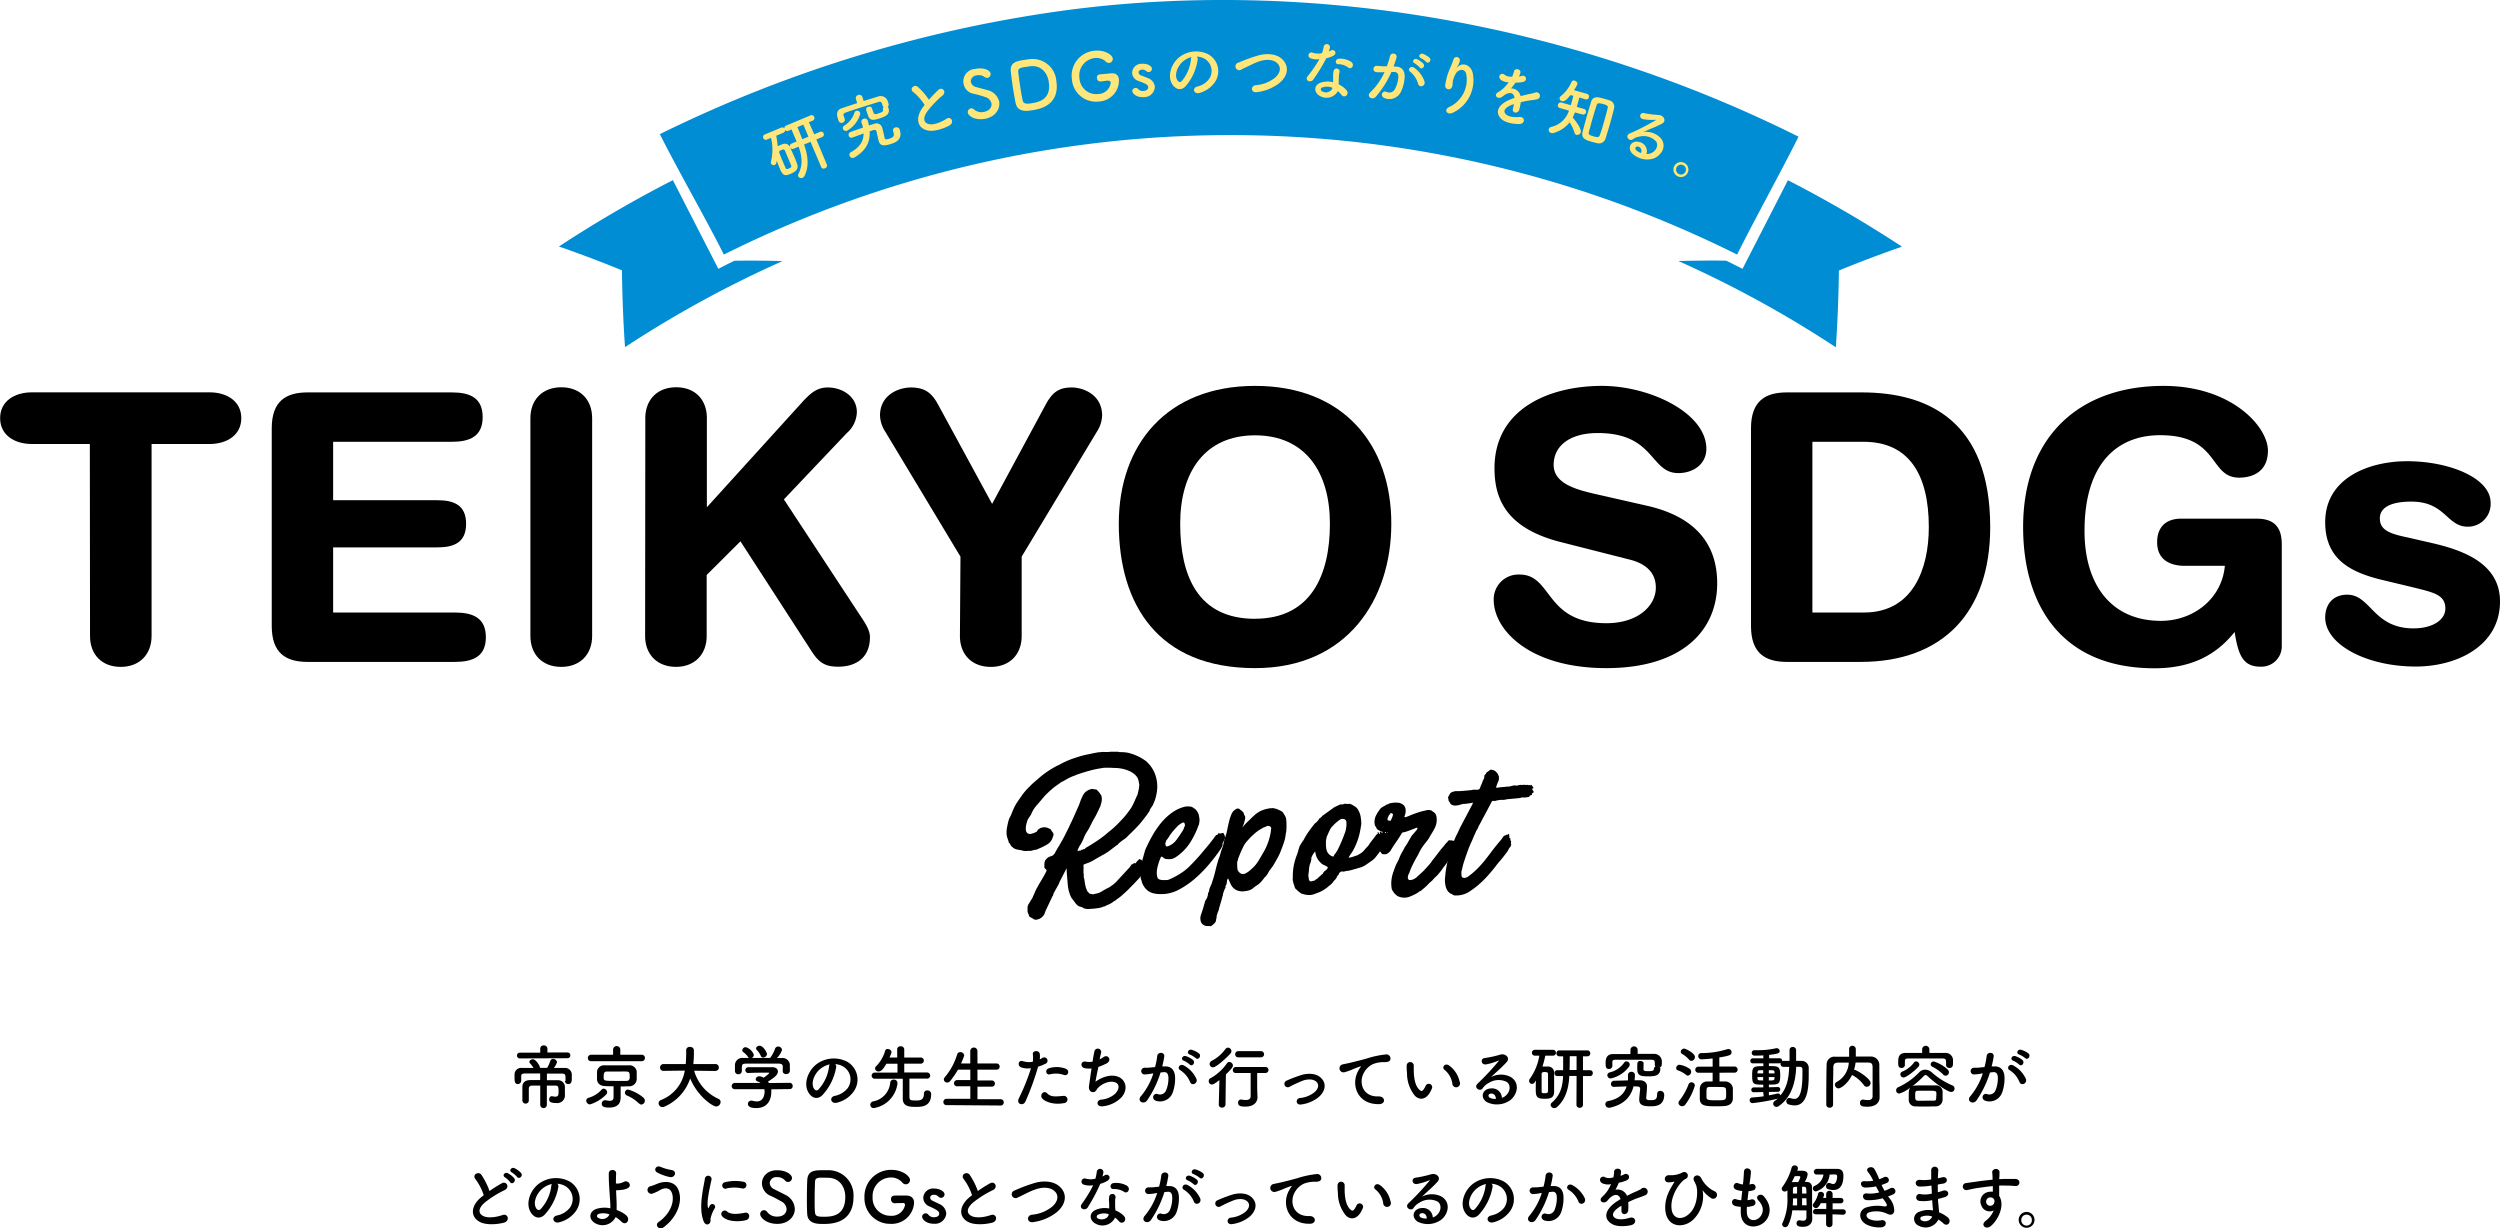 <svg xmlns="http://www.w3.org/2000/svg" width="647.86" height="318.32" viewBox="0 0 647.86 318.32"><defs><style>.cls-1{fill:#008dd4;}.cls-2{fill:#ffe67a;}</style></defs><g id="レイヤー_2" data-name="レイヤー 2"><g id="デザイン"><path class="cls-1" d="M190.37,67.56q-2.12,1-4.21,2.12l-11.79-23a318.88,318.88,0,0,0-29.53,17.2q8.32,2.88,16.34,6.18.1,10,.79,19.9a286,286,0,0,1,40.82-22.3c-4.1-.12-8.24-.16-12.42-.09Z"/><path class="cls-1" d="M463.35,46.67l-11.79,23q-2.1-1.08-4.21-2.12c-4.18-.07-8.32,0-12.42.09A286,286,0,0,1,475.75,90q.67-9.87.79-19.9,8-3.28,16.34-6.18a318.88,318.88,0,0,0-29.53-17.2Z"/><path class="cls-1" d="M466.07,35.42c-58-29-124.56-40.89-187.38-33.08A340.71,340.71,0,0,0,171,34.76c4.65,9.31,11.93,21.9,16.58,31.21a293.84,293.84,0,0,1,262.58,0c4.65-9.31,11.27-21.25,15.92-30.55Z"/><path d="M261.39,218.12c-.12-.35-.24-.69-.34-1a4.16,4.16,0,0,1-.2-1.08,6.49,6.49,0,0,1,.09-1.46,20.23,20.23,0,0,1,.49-2.16,5.38,5.38,0,0,1,.29-.68,4.81,4.81,0,0,0,.34-.67c.18-.48.4-1,.65-1.58a10.79,10.79,0,0,1,.88-1.57c.33-.51.68-1,1.06-1.55s.73-1,1.06-1.38.67-.77.94-1,.53-.55.79-.79.52-.47.79-.7.57-.48.9-.78a23.52,23.52,0,0,1,2.43-1.87c.75-.5,1.6-1,2.56-1.51v.05l1.1-.59c.29-.15.54-.28.77-.38l.65-.3.77-.31c.75-.27,1.52-.52,2.31-.77s1.59-.43,2.37-.58l1.26-.27,1.17-.22,1.17-.1a4,4,0,0,1,.54,0h.58l.47,0,.57-.07.49,0,.29,0,.3,0,.6,0a2.58,2.58,0,0,1,.61.11c.48,0,1,0,1.51.07a5.69,5.69,0,0,1,1.37.29h0a12.33,12.33,0,0,1,4,2,8.41,8.41,0,0,1,2.65,4.5,9.12,9.12,0,0,1,.23,1.93c0,.33,0,.66-.05,1a8.53,8.53,0,0,1-.13.94,11.58,11.58,0,0,1-.36,1.49,8.15,8.15,0,0,1-.59,1.4h.05a7.49,7.49,0,0,1-.41.63,8.13,8.13,0,0,0-.49.81l.09,0-.63.95-.32.44-.76,1a23.66,23.66,0,0,1-1.89,2.18c-.66.68-1.35,1.36-2.07,2.05h0a4.8,4.8,0,0,1-1.1.95,10.1,10.1,0,0,0-1.46,1.17h0l-.22.27h-.09l-2.12,1.61-1.53,1c.12-.12.16-.17.11-.16a1.17,1.17,0,0,0-.22.14l-.29.2q-.13.09-.09.09l-.41.14h.05l-1.31.76a8.75,8.75,0,0,1-1.57.81l-1.13.41q-.23.09-.18.6a2.92,2.92,0,0,1,0,.74.63.63,0,0,1,0,.16.41.41,0,0,0,0,.16V226c0,.15,0,.26,0,.31a.54.54,0,0,1,.07.27,2.46,2.46,0,0,1,0,.46,2,2,0,0,0,0,.22,1.08,1.08,0,0,0,.05.25l.13.47c0,.24.07.52.11.83a8.88,8.88,0,0,0,.21,1,6.31,6.31,0,0,0,.31.9,1.34,1.34,0,0,0,.45.59,1,1,0,0,0,.14.17.48.48,0,0,0,.31.18.09.09,0,0,1,.07,0,.2.2,0,0,0,.11,0l.34.09h.38l.14-.09s0,0,0,0a4.5,4.5,0,0,0,2-.69,16.49,16.49,0,0,1,1.82-1l.23-.13.22-.18c.18-.12.31-.21.38-.27a1.35,1.35,0,0,1,.21-.13,1.15,1.15,0,0,0,.2-.16,4.15,4.15,0,0,1,.43-.38l3.69-4,.27-.41v0a.46.46,0,0,0,.13-.2c0-.07.12-.11.27-.11h0l.45-.32h.27a.1.1,0,0,0,.18,0,1.55,1.55,0,0,1,.29-.42,2.82,2.82,0,0,0,.25-.29h0l.5-.41c.09.15.16.23.22.25a.28.28,0,0,0,.18,0,1.35,1.35,0,0,1,.2.27,1.09,1.09,0,0,1,.16.4l.32-.09a.91.91,0,0,1,.24.47,3.38,3.38,0,0,1,0,.47l.45-.26a4,4,0,0,1-.59,1.61c-.27.4-.49.71-.67.95l-.14.27v-.14c-.15.27-.25.46-.31.55l-.32.35c-.3.34-.68.75-1.15,1.24s-1,1-1.5,1.53-1.08,1-1.62,1.51a10.28,10.28,0,0,1-1.49,1.13l.05,0-.32.25-.16.11-.11.07-.18.06-.31.27-.68.41-.4.18-.36.16a1.35,1.35,0,0,0-.32.15l-.36.19a.15.15,0,0,0-.09,0l-.09,0-.45.18a5,5,0,0,1-1.06.25l-1.23.15c-.42,0-.84.06-1.24.07a3.19,3.19,0,0,1-1.24-.2,1.84,1.84,0,0,0-.67-.34,5.35,5.35,0,0,1-.63-.2,3.42,3.42,0,0,1-.93-.92c-.34-.47-.68-.91-1-1.33a12,12,0,0,1-.63-1.75,11.53,11.53,0,0,1-.27-1.76l-.27-3.28,0-.81-1.8,3.5v0l-.27.67-1.67,3,.36-.63-.13.5-.18.27L271,235.94l-.36.95v0a2.76,2.76,0,0,1-1.35,1.25c-.18.07-.4.12-.65.19a1.26,1.26,0,0,1-.88-.19,1.56,1.56,0,0,0-.38-.27l-.36-.17a1.2,1.2,0,0,1-.27-.21.43.43,0,0,1-.11-.33,4.14,4.14,0,0,0-.18-.41,2.79,2.79,0,0,1-.18-.54v-.9a1.74,1.74,0,0,1,.27-1l.9-1.49v.05l.27-.54h-.05a1.49,1.49,0,0,1,.18-.34,1.32,1.32,0,0,0,.18-.42l.41-.95c.42-.78.88-1.6,1.39-2.45s1-1.67,1.35-2.45h0a.47.47,0,0,0-.23-.54.59.59,0,0,1-.31-.46V224a2.57,2.57,0,0,1,.09-.67,1.73,1.73,0,0,1,.36-.66,4,4,0,0,1,.76-.63h0l.09,0,1-.4v0a.17.17,0,0,1,.05-.13l.36-.36.18-.41.81-1.4a.65.65,0,0,0,.2-.27.77.77,0,0,1,.07-.17c.27-.45.51-.88.74-1.29s.47-.87.74-1.41l1-2,.27-.63.27-.54.32-.68L279,210h0l.06-.15s0,0,.07-.16l.36-.77h0c.18-.44.35-.9.51-1.37a7.52,7.52,0,0,1,.43-1,3.62,3.62,0,0,1,.29-.61,3.06,3.06,0,0,1,.34-.47,4.18,4.18,0,0,1,.81-.63,2.82,2.82,0,0,1,1-.36.4.4,0,0,1,.36,0,2.24,2.24,0,0,0,.58.07c.33.06.5.12.52.2s.1.17.25.29l.54.63h-.14a.93.93,0,0,1,.43.54,2.32,2.32,0,0,1,.11.63,3.16,3.16,0,0,1-.09,1.08l-.27,1-.85,1.78c-.3.61-.62,1.22-1,1.82v0l-1.12,2.2-.32.54c-.15.21-.31.46-.47.74a6.49,6.49,0,0,0-.43.88,12,12,0,0,1-.54,1.22,8.59,8.59,0,0,1-.72,1.21v0l-.4.89-.09.36v0l.72-.18h0v.09l.41-.27.45-.05-.09-.08a.45.45,0,0,1,.27-.05l-.05.05h.07a4.41,4.41,0,0,0,.38-.36c1.05-.6,2.08-1.24,3.08-1.92a24.57,24.57,0,0,0,2.86-2.22,17.14,17.14,0,0,0,1.73-1.47q.88-.83,1.65-1.68a15.82,15.82,0,0,0,1.17-1.35c.45-.57.85-1.11,1.21-1.62a14.16,14.16,0,0,0,.92-1.8c.32-.73.58-1.31.79-1.76l.18-.76a.79.79,0,0,0,.07-.37c0-.09,0-.17.11-.27V204a1.45,1.45,0,0,0,.07-.77c-.05-.29-.1-.58-.16-.85a2.55,2.55,0,0,0-.49-1.13,3.6,3.6,0,0,0-.9-.85,5.06,5.06,0,0,0-1.15-.65,11.38,11.38,0,0,0-1.24-.43,10.36,10.36,0,0,0-1.89-.29c-.66,0-1.29-.07-1.89-.07-.39,0-.77,0-1.15,0s-.74.08-1.1.14a24.08,24.08,0,0,0-2.92.63c-1,.27-1.94.57-2.93.9l-.25.09-.06,0-.14.07-.4.18a12.45,12.45,0,0,0-1.74.74l-1.32.75-.41.17-.49.37-.41.29-.52.36q-.28.19-.78.6l-.7.61c-.17.14-.32.28-.47.43l-.52.5a7,7,0,0,0-.74.8v0c-.63.75-1.25,1.47-1.85,2.16a7.94,7.94,0,0,0-1.39,2.29c-.15.25-.36.55-.61.93a2.73,2.73,0,0,0-.47,1.05,6.09,6.09,0,0,0-.21.82,5.45,5.45,0,0,0-.09,1.12,1.4,1.4,0,0,0,.36.9,1.25,1.25,0,0,0,1.2.18c.39-.12.68-.23.87-.31a3,3,0,0,0,.41-.23.35.35,0,0,0,.13-.2.55.55,0,0,1,.16-.25,4,4,0,0,1,.52-.38,1.52,1.52,0,0,1,.61-.21,2.29,2.29,0,0,1,1.17,0,6.45,6.45,0,0,1,1.08.49l.09.27s0,0,0,0a3.71,3.71,0,0,1,.52.72,1.07,1.07,0,0,1-.07.86v-.14a3.06,3.06,0,0,1-1.57,2.2,3.64,3.64,0,0,1-.57.32l-.69.36-1.22.54-.43.18s0,0,0,0,0-.05,0-.06-.14,0-.38.06l-.86.23h-.85l-.14.05-.47,0-.61-.06a.79.79,0,0,0-.45-.14l-.88-.16a3.27,3.27,0,0,1-.6-.16,1.44,1.44,0,0,1-.52-.27,3.73,3.73,0,0,1-.61-.54l-.45-.76C261.46,218.47,261.39,218.34,261.39,218.12Z"/><path d="M300.9,222a13,13,0,0,0-.79,2.14,7.59,7.59,0,0,0-.34,2.09,4,4,0,0,0,.18,1.17.72.72,0,0,0,.5.5,3.28,3.28,0,0,0,.76.17H302a3,3,0,0,0,.79-.08,19.65,19.65,0,0,0,3.78-2.07,13.18,13.18,0,0,0,1.82-1.56q.93-.92,1.8-1.89c.59-.64,1.14-1.28,1.65-1.91s1-1.17,1.35-1.62a4.15,4.15,0,0,0,.36-.43l.47-.61c.16-.2.32-.41.47-.62l.36-.5.29-.34a.47.47,0,0,1,.39-.06s0,0,0-.07a.59.59,0,0,1,.07-.2.46.46,0,0,1,.11-.16c0-.05.1,0,.16,0a.46.46,0,0,0,.36,0s.07,0,.13.1a1.2,1.2,0,0,1,.41-.19c.21-.05.34,0,.4.32a.14.14,0,0,0,.05.09l.09.09.09.2a.27.27,0,0,1-.05.25l.14.07.13,0-.9,1.94s0,0,.09,0,.08.05.05.13a6.07,6.07,0,0,1-.81,1.49,46.69,46.69,0,0,1-2.88,3.71,32,32,0,0,1-3.58,3.6,22.16,22.16,0,0,1-4,2.75,9.67,9.67,0,0,1-4.1,1.19l-1.12,0a7.09,7.09,0,0,1-1.17-.13,4.09,4.09,0,0,1-1.08-.34,3,3,0,0,1-.9-.6,4.3,4.3,0,0,1-.68-.77,5.55,5.55,0,0,1-.54-1,.94.94,0,0,1-.11-.38.76.76,0,0,0-.11-.33,4.71,4.71,0,0,1-.23-1.09,7,7,0,0,1,0-1.12,2.47,2.47,0,0,0,.09-.81l.09-.7c0-.22.08-.45.14-.7a3.15,3.15,0,0,0,.13-.6,3.23,3.23,0,0,1,.14-.61l.63-2.25c.57-1.29,1.2-2.54,1.89-3.76a23.08,23.08,0,0,1,2.31-3.35,15,15,0,0,1,2.82-2.61,9.81,9.81,0,0,1,3.42-1.53,6.24,6.24,0,0,1,1.19,0,1.62,1.62,0,0,1,1,.46,1.17,1.17,0,0,1,.59.49,3,3,0,0,1,.76,1.76,3.07,3.07,0,0,1,.09,1,9.19,9.19,0,0,1-.18,1.12.56.56,0,0,0-.18.37,22.75,22.75,0,0,1-2.27,4.47,13.26,13.26,0,0,1-3.58,3.49,3.27,3.27,0,0,1-1,.43,4.66,4.66,0,0,1-1.37,0l-.09,0a.26.26,0,0,0-.14,0c-.06,0-.08,0-.07,0s0-.05-.06-.11a.82.82,0,0,1-.48-.29A1,1,0,0,0,301,222Zm1.17-3a1.46,1.46,0,0,1,0,.2s0,0,0,0l.05,0a.6.6,0,0,1,.11.13.15.15,0,0,0,.09,0l.14,0h.13a4.81,4.81,0,0,0,2.3-1.71c.6-.81,1.14-1.6,1.62-2.38a2.33,2.33,0,0,0,.29-.64,1.84,1.84,0,0,1,.25-.54.93.93,0,0,0,0-.31.92.92,0,0,0-.07-.36.36.36,0,0,0-.22-.23.84.84,0,0,0-.47.09l-.77.52a4.91,4.91,0,0,0-.63.61c-.51.54-.87.95-1.08,1.22s-.37.48-.49.65a3.89,3.89,0,0,0-.34.52c-.11.18-.29.45-.56.81a.59.59,0,0,0-.21.33.72.72,0,0,1-.15.34.7.7,0,0,1-.05.25.47.47,0,0,0,0,.29c0-.06,0,0,0,0A1.06,1.06,0,0,0,302.07,219Zm14.26-2.83c0,.06,0,.06.05,0Z"/><path d="M318.27,227.62a1,1,0,0,0-.3.63c0,.3-.08.53-.11.67a.25.25,0,0,1,0,.21,1.14,1.14,0,0,0-.09.16,3.15,3.15,0,0,0-.18.33.59.59,0,0,0,0,.21.47.47,0,0,1,0,.17.62.62,0,0,1-.15.27l-.23.54-.18.54-.11.34a.27.27,0,0,0,0,.12.36.36,0,0,1,0,.11s-.05.16-.11.33c-.15.6-.34,1.28-.56,2s-.38,1.33-.47,1.76a2.22,2.22,0,0,0-.23.49q-.09.27-.18.63a.52.52,0,0,0-.09.29v.34a1.37,1.37,0,0,1-.13.4,1.33,1.33,0,0,1-.41,1.08,6.53,6.53,0,0,1-.85.73.33.33,0,0,1-.36,0,1.2,1.2,0,0,1-.43,0l-.47,0a1.89,1.89,0,0,1-1.35-.9,2.84,2.84,0,0,1,0-2.16l.27-.81c.12-.36.23-.73.34-1.1s.2-.72.29-1a2.82,2.82,0,0,1,.18-.59,3.79,3.79,0,0,1,.2-.34,1.94,1.94,0,0,0,.21-.34,2.69,2.69,0,0,0,.18-.58,2.34,2.34,0,0,0,.09-.38q0-.08,0-.09a.14.14,0,0,1,0-.09c0-.05.07-.18.16-.38s.14-.35.16-.41l0-.11v-.11a2.06,2.06,0,0,1,.14-.45c.09-.24.2-.5.33-.77a3.33,3.33,0,0,0,.3-.81,28.48,28.48,0,0,0,.83-2.88c.25-1.08.55-2.14.88-3.19a8.25,8.25,0,0,0,.42-1.24c.11-.41.24-.82.39-1.24a8.43,8.43,0,0,0,.47-1.62,7.77,7.77,0,0,1,.47-1.62c.12-.36.23-.78.34-1.26s.21-1,.31-1.46.22-1,.34-1.44a9,9,0,0,1,.41-1.24,3.38,3.38,0,0,1,.54-1.06,3,3,0,0,1,.9-.69q.23-.18.72,0l.15.13a.94.94,0,0,1,.16.14l.32.22a.24.24,0,0,1,.06.09.31.31,0,0,0,.12.09.81.81,0,0,1,.33.47,5.89,5.89,0,0,0,.3.7.67.67,0,0,1,.09.54,6,6,0,0,1-.18.9,8.82,8.82,0,0,1-.32,1c-.12.3-.21.51-.27.62a13.89,13.89,0,0,1,1.6-1.75c.58-.54,1-1,1.37-1.31a6.79,6.79,0,0,1,2.43-1.55,8.39,8.39,0,0,1,2.16-.47.37.37,0,0,0,.27,0,.45.45,0,0,1,.32,0,1.49,1.49,0,0,0,.47.13,1.46,1.46,0,0,1,.52.18l.76.34a1.75,1.75,0,0,1,.77.61,2.06,2.06,0,0,0,.31.53,1.61,1.61,0,0,1,.27.59c.06,0,.11.2.16.61a13.47,13.47,0,0,1,.07,1.35c0,.49,0,1-.05,1.39a2.69,2.69,0,0,1-.13.83,9.79,9.79,0,0,1-.43,2.14c-.23.71-.47,1.39-.74,2.05a13.65,13.65,0,0,1-1,2.2c-.4.73-.8,1.42-1.19,2.07-.27.34-.52.68-.76,1a10.06,10.06,0,0,0-.63,1.08,2.08,2.08,0,0,0-.3.38,1.08,1.08,0,0,1-.38.39,11.69,11.69,0,0,1-.79,1,5.87,5.87,0,0,1-.87.86,13.77,13.77,0,0,0-1.53,1.12,3.41,3.41,0,0,1-1.17.52A7.06,7.06,0,0,1,322,231a4.17,4.17,0,0,1-1.4-.25,3.13,3.13,0,0,1-1.3-1,4.18,4.18,0,0,1-.45-.81l-.41-.9a1.29,1.29,0,0,1-.09-.2A.51.51,0,0,1,318.27,227.62Zm2.52-4.91a.42.42,0,0,1-.05.32,2,2,0,0,0-.13.32c0,.15,0,.42,0,.83s.05.69.05.88a1.2,1.2,0,0,0,.13.51,1.62,1.62,0,0,0,.41.54,1.39,1.39,0,0,0,.58.34,1.07,1.07,0,0,0,.68,0,.51.51,0,0,0,.27-.1,1.69,1.69,0,0,1,.27-.13c.33-.21.57-.37.72-.49s.37-.32.67-.59a8.73,8.73,0,0,0,1.69-2c.52-.84,1-1.7,1.51-2.57a15.4,15.4,0,0,0,1.71-4.91,3.27,3.27,0,0,0,.06-.42c0-.14,0-.29.07-.47a.73.73,0,0,0-.31-.63,1.76,1.76,0,0,0-.77-.1,2.2,2.2,0,0,1-.63.3,1.65,1.65,0,0,0-.58.29,9.66,9.66,0,0,0-2,1.37,14.43,14.43,0,0,0-1.71,1.69,6.72,6.72,0,0,0-1.39,2.05C321.63,220.56,321.21,221.58,320.79,222.71Z"/><path d="M345.49,209.4a2.41,2.41,0,0,1,.52-.32l.65-.31.45-.21a1.27,1.27,0,0,1,.54-.11H348a.36.36,0,0,0,.27-.14h0a4.72,4.72,0,0,1,1.08.05.79.79,0,0,1,.59,0,2.71,2.71,0,0,1,.49.22,9.69,9.69,0,0,1,.88.54,2.28,2.28,0,0,1,.65.77,5.15,5.15,0,0,1,.65,1.79,10.84,10.84,0,0,1,.16,1.85,26.73,26.73,0,0,1-.54,2.88,16.88,16.88,0,0,1-1.89,4.5l-.18.23a4.62,4.62,0,0,0-.27.4l-.27.43a.7.7,0,0,0-.13.25s.15,0,.38,0a5.55,5.55,0,0,0,.74-.2l1.08-.36a8.16,8.16,0,0,0,.92-.52,3.38,3.38,0,0,0,.68-.56l.58-.65c.2-.23.43-.47.7-.74a16.6,16.6,0,0,1,1-1.42c.42-.53.78-1,1.08-1.42l.45-.41h0q-.18-.26,0-.36s0,0,.07.09.13.18.16.18,0,.18,0,.16,0,0,0,.16q.36-.18.27-.36c-.07-.12,0-.24.27-.36v.18c0,.06.11.1.24.11s.22,0,.25-.07.14-.08.16-.24.07-.26.16-.29a.33.33,0,0,1-.09.26.92.92,0,0,0,.29-.15.92.92,0,0,1,.2-.16.39.39,0,0,1-.11.43c-.14.13-.1.26.11.38a1.18,1.18,0,0,1,.23-.4c.15.06.22.14.22.24a.33.33,0,0,1-.09.25.44.44,0,0,1-.09.29c-.06.08-.07.15,0,.2.18,0,.27,0,.27-.08h0c-.12.24-.22.46-.31.67a1.6,1.6,0,0,0-.14.63,1.06,1.06,0,0,0-.22.47,1.39,1.39,0,0,1-.23.52l-.54,1a7.24,7.24,0,0,1-.58.93,2.21,2.21,0,0,0-.21.33.36.36,0,0,1-.15.21c-.27.35-.53.69-.77,1a4.67,4.67,0,0,1-1,.91l-1.44,1a5.43,5.43,0,0,1-2,.87c-.27.1-.76.24-1.46.43a10.53,10.53,0,0,1-1.91.38,1.12,1.12,0,0,1-.7.1.71.71,0,0,0-.65.17l-.32.27s0,.06,0,.07a.23.23,0,0,1,0,.09,1.57,1.57,0,0,1-.24.38c-.18.22-.29.34-.32.39a.19.19,0,0,0,0,.11.21.21,0,0,1-.05.11l-.27.39a6.9,6.9,0,0,0-.72.83,4.27,4.27,0,0,1-.94.88,9.11,9.11,0,0,1-1.31,1,7.22,7.22,0,0,1-1.62.81l-1.1.41a3.51,3.51,0,0,1-1.15.18,5.65,5.65,0,0,1-1.08-.11,10.32,10.32,0,0,1-1-.29c-.21-.16-.42-.31-.63-.48a3,3,0,0,1-.54-.52,1,1,0,0,1-.48-.56c-.07-.22-.14-.45-.2-.69l-.16-.41a1.25,1.25,0,0,1-.06-.4,1.35,1.35,0,0,1-.09-.9,15.29,15.29,0,0,1,.22-3.13,15.69,15.69,0,0,1,.9-3.08c.12-.33.23-.7.34-1.11a8,8,0,0,1,.38-1.14c.12-.18.23-.36.32-.52a2.23,2.23,0,0,1,.36-.48q0-.27.18-.27a18.32,18.32,0,0,1,1.35-2.27c.51-.73,1.05-1.44,1.62-2.14a2.55,2.55,0,0,1,.4-.33.71.71,0,0,0,.27-.3,1.57,1.57,0,0,0,.41-.49.85.85,0,0,1,.4-.4.75.75,0,0,0,.27-.21,1.8,1.8,0,0,0,.18-.25ZM344,224.65a7.68,7.68,0,0,0-.93-.49,2.59,2.59,0,0,1-.87-.64,4.79,4.79,0,0,1-.63-.74,3.87,3.87,0,0,1-.36-.65,4.1,4.1,0,0,1-.23-.7c-.06-.25-.13-.56-.22-.92a.16.16,0,0,1,0,.09.44.44,0,0,0,0,.13,4.47,4.47,0,0,0-.54.75,3.35,3.35,0,0,0-.4.87,1.6,1.6,0,0,0,0,.27.56.56,0,0,1,0,.21,1.25,1.25,0,0,0-.09.29c0,.12-.08.29-.14.5a5.1,5.1,0,0,0-.36,1.55,15.08,15.08,0,0,1-.18,1.55,2.7,2.7,0,0,0,.07.63,3.38,3.38,0,0,1,.07.63l.27.41a.45.45,0,0,1,.29,0s.11,0,.2,0,.19-.13.38-.13a.58.58,0,0,0,.43-.14.67.67,0,0,1,.27-.22,2.41,2.41,0,0,0,.36-.23l.45-.43.5-.42a1.53,1.53,0,0,1,.36-.32l.11-.07a.19.19,0,0,0,0-.09,4,4,0,0,1,.25-.38,3.53,3.53,0,0,1,.34-.31l.2-.16.18-.16a1.48,1.48,0,0,0,.23-.32.22.22,0,0,0,.09-.15Zm1.53-2.7a1.54,1.54,0,0,0,.22-.36.86.86,0,0,1,.23-.32,8.58,8.58,0,0,0,.9-1.5c.3-.62.57-1.23.83-1.85s.48-1.18.67-1.71a10.36,10.36,0,0,0,.39-1.15c0-.27.06-.48.09-.65a4,4,0,0,0,.06-.43,2,2,0,0,0,0-.36v-.49a.86.86,0,0,0-.59-.86,1.26,1.26,0,0,0-1.21.23,10.54,10.54,0,0,0-1.69,1.48,3.82,3.82,0,0,0-.83,1.13c-.06.15-.17.38-.32.7a4.12,4.12,0,0,0-.27.65,1.58,1.58,0,0,0-.25.63,1.59,1.59,0,0,1-.15.63,1.8,1.8,0,0,1,0,.45,2.36,2.36,0,0,0,0,.38c0,.14,0,.32,0,.54a9.31,9.31,0,0,0,.11.93A2.4,2.4,0,0,0,345.54,222Z"/><path d="M375.6,217.72c.06.06.19.08.4.07a.62.62,0,0,1,.41.06c.14,0,.24,0,.29,0a.74.74,0,0,0,.16.2,1.91,1.91,0,0,1,.09.45.24.24,0,0,0,.17.22c.1.07.1.13,0,.19s-.12.12-.08.18a2.78,2.78,0,0,0,.08.47.53.53,0,0,1,0,.38c-.12.27-.22.53-.31.76a4.49,4.49,0,0,1-.36.73c-.16.21-.3.42-.45.65s-.3.46-.46.7a3,3,0,0,1-.35.54l-.59.76-.58.76a3,3,0,0,0-.36.55l-.54.67c-.16.18-.3.35-.43.52s-.29.32-.45.47-.36.33-.56.54a3,3,0,0,0-.34.38,1.82,1.82,0,0,1-.34.34c-.39.33-.74.65-1,.95s-.65.61-1,.94a2.8,2.8,0,0,0-.49.41,1.64,1.64,0,0,1-.59.36l-.67.47a6.86,6.86,0,0,1-.72.38l-.43.2-.29.14-.32.13-.54.2a4,4,0,0,1-2.77-.27,4.22,4.22,0,0,1-1.5-1.79,7.84,7.84,0,0,1-.09-2.37,8.8,8.8,0,0,1,.54-2.22c.15-.45.3-.89.47-1.31a8.08,8.08,0,0,1,.61-1.26,7.94,7.94,0,0,0,.44-1,11.12,11.12,0,0,1,.68-1.41c.21-.35.45-.79.72-1.33a13.81,13.81,0,0,0,.77-1.19c.21-.38.45-.79.72-1.24a2.9,2.9,0,0,1,.58-.83c.33-.38.61-.72.86-1a1.4,1.4,0,0,0,.36-.69c0-.15-.29-.1-.86.17l-.67.25-.84.32-.81.27a2.48,2.48,0,0,1-.6.11.54.54,0,0,0-.21.13,2,2,0,0,1-.16.23c-.47.78-.95,1.51-1.41,2.18s-1,1.44-1.46,2.28a4.64,4.64,0,0,1-.72.65,1.39,1.39,0,0,1-.91.2h-.22a.78.78,0,0,1-.32-.09.9.9,0,0,1-.24-.29,1.33,1.33,0,0,0-.34-.38c-.06,0-.08-.07,0-.12a.15.15,0,0,0,0-.16.1.1,0,0,1,0-.15c0-.05,0-.08,0-.12s.06-.14,0-.27a.31.31,0,0,1,0-.31l.2-.2a.24.24,0,0,0,0-.3,1.73,1.73,0,0,0,.18-.29l.31-.58.34-.65a5.12,5.12,0,0,1,.25-.46c.15-.29.27-.54.38-.71l.27-.48c.07-.13.09-.2.07-.2a.46.46,0,0,0-.3,0c-.13.05-.2,0-.2,0a2,2,0,0,1-1.26-.2,3,3,0,0,1-1-.61,4.18,4.18,0,0,0-.34-.63,1.43,1.43,0,0,1-.24-.67,3,3,0,0,1,0-1,3.75,3.75,0,0,1,.31-1.08l.29-.56c.08-.14.15-.25.21-.34l.22-.31q.13-.18.36-.54a2.77,2.77,0,0,1,.81-.63,6.71,6.71,0,0,0,.9-.54,1.38,1.38,0,0,1,.32-.07.47.47,0,0,0,.31-.2A6.55,6.55,0,0,1,362,208a2.72,2.72,0,0,1,1.53.47,1.81,1.81,0,0,1,.72,1.21,3.63,3.63,0,0,1-.31,1.92l0,0s0,0,0,.05a.27.27,0,0,0,.22.13,7.44,7.44,0,0,0,1.22-.45c.63-.27,1.32-.52,2.07-.77s1.46-.42,2.13-.56a2,2,0,0,1,1.42.07,4,4,0,0,0,.52.38,1.67,1.67,0,0,1,.43.41,1.93,1.93,0,0,1,.26.58,3.09,3.09,0,0,1,.1.88v.49a4.92,4.92,0,0,1-.57,1.9c-.31.6-.63,1.16-1,1.71a10,10,0,0,1-1.26,1.91,15,15,0,0,0-1.4,2,5.38,5.38,0,0,0-.27.52l-.18.38-.2.38c-.08.14-.17.31-.3.52s-.34.63-.49.9-.3.56-.45.86-.31.63-.47,1a12.77,12.77,0,0,0-.52,1.36,2.15,2.15,0,0,0-.36,1.39.59.59,0,0,0,.56.43,2.35,2.35,0,0,0,1-.27,3.35,3.35,0,0,0,1-.74c.27-.24.59-.54,1-.9s.74-.74,1.1-1.13.7-.76,1-1.12a5.92,5.92,0,0,0,.7-.95c.3-.36.68-.85,1.15-1.46s.86-1.13,1.19-1.56a8.14,8.14,0,0,0,.79-.92,6,6,0,0,1,.79-.88.79.79,0,0,1,.27-.31A.35.35,0,0,1,375.6,217.72Zm-14.72-6.84a.94.94,0,0,1-.29-.16c-.11-.07-.26,0-.47.34s-.27.27-.25.27a2.56,2.56,0,0,1-.16.45,1.14,1.14,0,0,0-.16.54.38.38,0,0,0,.16.27.59.59,0,0,0,.34.09h.34a12.5,12.5,0,0,0,.51-1.19C361,211.11,361,210.91,360.88,210.88Z"/><path d="M381.72,208l-.52.11-.79.11-.74.09-.43,0-1.1.3a4.29,4.29,0,0,1-.74.13,2.28,2.28,0,0,1-.59,0,2.4,2.4,0,0,1-.58-.18.83.83,0,0,1-.39-.36c-.1-.18-.2-.34-.29-.49a.54.54,0,0,1-.18-.39,1.54,1.54,0,0,0-.09-.47l0,0a1.27,1.27,0,0,1,0-.32q.27-.45.45-.81a1,1,0,0,1,.38-.36,1,1,0,0,1,.47-.18,2.12,2.12,0,0,1,.61-.16l.52,0c.78,0,1.4-.07,1.87-.11s.93-.08,1.42-.12l.74-.13a5,5,0,0,1,.79,0,.84.84,0,0,0,.29,0,.76.76,0,0,1,.29-.05.37.37,0,0,0,.34-.24l.2-.47a2.7,2.7,0,0,1,.25-.61,4.6,4.6,0,0,0,.25-.61,2.49,2.49,0,0,1,.31-.72,1.18,1.18,0,0,0,.18-.77.77.77,0,0,1,.25-.49,1.82,1.82,0,0,0,.34-.49c.09-.12.18-.19.27-.19a2.15,2.15,0,0,0,.4-.31.94.94,0,0,1,.27-.2.56.56,0,0,1,.32-.05l.49.12a1.91,1.91,0,0,1,.52.26l.38.37a1.37,1.37,0,0,1,.29.42c.08.17.14.33.21.48a1.06,1.06,0,0,1,.06.51c0,.2,0,.4-.06.61a2.3,2.3,0,0,0-.16.36c-.08.18-.15.37-.23.56l-.2.56a1.53,1.53,0,0,0-.09.41l.27,0a1,1,0,0,1,.23,0,8,8,0,0,1,1.17-.16c.27,0,.65-.05,1.17-.11l.4,0,.56-.11.54-.14a2.22,2.22,0,0,1,.34-.07h.18a1.33,1.33,0,0,0,.79,0,2.34,2.34,0,0,1,.79-.13,3.58,3.58,0,0,0,.58,0,.94.94,0,0,1,.5,0,.5.5,0,0,0,.36,0,.65.65,0,0,1,.4.05.57.57,0,0,0,.25,0,.82.82,0,0,1,.25,0c.06.1.12.1.2,0s.14-.08.2,0a.31.31,0,0,1,.18.23l.32.41q0,.22-.12.24a.46.46,0,0,0-.24.12,1.81,1.81,0,0,0,.24.42.94.94,0,0,1,.21.48c-.09,0-.16,0-.18.08s-.12.11-.27.14a.22.22,0,0,0,0,.27c.06.09,0,.15-.14.18a.88.88,0,0,0-.31.11c-.15.08-.21.16-.18.25a.87.87,0,0,1-.5.2l-.58.07a2.47,2.47,0,0,1-.66,0c-.31,0-.5,0-.56.11a.31.31,0,0,1-.18.05h-.18c-.15,0-.4.06-.74.09l-1.06.09-1,.09a3.49,3.49,0,0,0-.61.09,3.33,3.33,0,0,1-1.1.11,5.84,5.84,0,0,0-1.64.25,2,2,0,0,1-.68,0c-.12,0-.26.08-.4.35s-.3.58-.61,1.17-.65,1.24-1,1.89-.71,1.29-1,1.87-.54,1-.63,1.15a5.41,5.41,0,0,0-.22.52l-.07.15-.09.16-.29.48c-.45,1-.8,1.78-1,2.29s-.44.94-.58,1.28-.29.69-.41,1-.3.85-.54,1.5-.46,1.36-.65,1.92a13.72,13.72,0,0,0-.52,2,2.73,2.73,0,0,0-.16.58,3.94,3.94,0,0,0,0,.72,1.35,1.35,0,0,0,.13.7.49.49,0,0,0,.38.22,1.41,1.41,0,0,0,.5,0l.47-.16a18.86,18.86,0,0,0,2.43-2,27.31,27.31,0,0,0,2-2.19c.61-.76,1.24-1.58,1.89-2.45s1.41-1.83,2.32-2.88a.42.42,0,0,1,.11-.16,1.2,1.2,0,0,0,.15-.16,5.36,5.36,0,0,0,.39-.58,1.17,1.17,0,0,1,.65-.45.27.27,0,0,0,.18-.07l.23-.15c.05,0,.09.06.09.11a.15.15,0,0,0,0,.11.18.18,0,0,0,.11-.13,1.56,1.56,0,0,1,.05-.16c0-.05,0-.06.09-.05a.88.88,0,0,1,.2.16s0,.11,0,.25,0,.17.07.11,0,0-.05.09-.07.08.05,0,.17,0,.06,0-.13.21-.06.45c.27.06.34.2.22.41a.22.22,0,0,0,.11.27.18.18,0,0,1,.07.27.37.37,0,0,0,0,.24.61.61,0,0,1-.07.34h.05l.09.09a3.1,3.1,0,0,1-.14.47.94.94,0,0,1-.31.43.38.38,0,0,0-.12.18.35.35,0,0,1-.11.18,3.65,3.65,0,0,1-.52.86c-.28.39-.59.79-.92,1.21s-.65.82-1,1.19l-.65.79c-.36.51-.89,1.19-1.6,2a26.75,26.75,0,0,1-2.4,2.54,22.25,22.25,0,0,1-2.84,2.25,6.21,6.21,0,0,1-2.88,1.12,7.33,7.33,0,0,1-.9.05,1.3,1.3,0,0,1-.81-.22.94.94,0,0,0-.45-.23,2.51,2.51,0,0,1-1-1,3.57,3.57,0,0,1-.42-1.24,6.21,6.21,0,0,1-.12-1.64c.05-.43.1-1,.16-1.59a23.56,23.56,0,0,1,.54-2.95c.27-1.13.54-2.09.81-2.9.15-.39.26-.69.32-.9a5.51,5.51,0,0,1,.18-.57c0-.16.12-.34.2-.54s.18-.48.34-.87.33-.77.38-.86.09-.17.13-.25a4.12,4.12,0,0,0,.23-.45l.65-1.41,3.24-6.13a.12.12,0,0,0,0-.11A.85.85,0,0,1,381.72,208ZM391,216.1s0,0,0,0,0,0,0,0Z"/><path d="M23.28,115.06h-15c-4.56,0-8.25-2.33-8.25-6.7s3.69-6.69,8.25-6.69h46c4.56,0,8.25,2.33,8.25,6.69s-3.69,6.7-8.25,6.7h-15v49.76c0,4.75-3.11,8-8,8s-7.95-3.2-7.95-8Z"/><path d="M70.42,111c0-7.08,3.69-9.31,9.31-9.31h37.35c4.65,0,8,1.36,8,6.4s-3.4,6.4-8,6.4H86.33v15.14h27c4.17,0,7.46,1.16,7.46,6.11s-3.29,6.11-7.46,6.11h-27v16.88h31.52c4.66,0,8.06,1.35,8.06,6.4s-3.4,6.4-8.06,6.4H79.73c-5.62,0-9.31-2.23-9.31-9.31Z"/><path d="M137.45,108.36c0-4.75,3.1-8,8-8s8,3.2,8,8v56.46c0,4.75-3.11,8-8,8s-8-3.2-8-8Z"/><path d="M167.23,108.36c0-4.75,3.1-8,8-8s7.95,3.2,7.95,8v23.09l25-27.55c1.84-1.94,3.49-3.49,6.31-3.49,3.78,0,7.56,2.33,7.56,6.4a7.45,7.45,0,0,1-2.62,5.43l-16.29,17.17,19.3,29.39c1.46,2.23,3,4.27,3,6.31,0,5.92-4.37,7.66-8.15,7.66-3.2,0-4.95-.77-7.08-4.17l-18.33-28.32L183.13,149v15.81c0,4.75-3.1,8-7.95,8s-8-3.2-8-8Z"/><path d="M248.9,144.25l-19.5-32.4a8.21,8.21,0,0,1-1.35-4.17c0-5.43,4.94-7.27,8-7.27,3.78,0,5.53,1.55,7.17,4.65l13.88,25.52,13.77-25.52c1.84-3.49,3.59-4.65,6.89-4.65,2.91,0,7.85,1.84,7.85,7.27a8.21,8.21,0,0,1-1.35,4.17l-19.5,32.4v20.57c0,4.75-3.1,8-8,8s-8-3.2-8-8Z"/><path d="M325.24,100c22.89,0,35.31,15.23,35.31,35.7,0,19.69-11.45,37.44-35.31,37.44-25,0-35.31-16.3-35.31-37.44C289.93,115.25,302.35,100,325.24,100Zm0,60.34c14.45,0,19.4-11.26,19.4-24.64s-6.4-22.89-19.4-22.89-19.4,9.5-19.4,22.89S310.3,160.36,325.24,160.36Z"/><path d="M426.8,131.06C441.35,134.36,445,143,445,151.14c0,12.61-9.5,22-28.71,22-20.17,0-29.2-10.09-29.2-17.65a6.4,6.4,0,0,1,6.7-6.6c8.63,0,6.4,12.61,22.5,12.61,8.25,0,12.81-4.56,12.81-9.22,0-2.81-1.36-5.91-6.79-7.27l-17.95-4.56c-14.45-3.69-17.07-11.64-17.07-19.11,0-15.52,14.36-21.34,27.84-21.34,12.41,0,27.06,7,27.06,16.3,0,4-3.39,6.3-7.27,6.3-7.38,0-6-10.38-20.86-10.38-7.37,0-11.44,3.4-11.44,8.25s5.82,6.4,10.86,7.56Z"/><path d="M453.76,111c0-7.08,3.69-9.31,9.32-9.31h19.4c17.36,0,33.27,7.57,33.27,34.92,0,22.12-12.32,34.92-33.57,34.92h-19.1c-5.63,0-9.32-2.23-9.32-9.31Zm15.91,47.73h13.39c12.7,0,16.78-11.35,16.78-22.12,0-13.77-5.24-22.12-16.88-22.12H469.67Z"/><path d="M591.31,167.44a5.28,5.28,0,0,1-5.43,5.33c-4.56,0-5.82-2.81-6.79-9-4.56,5.72-10.87,9.41-20.76,9.41-24.64,0-34.05-17-34.05-36.57C524.28,113,539,100,560.66,100c17.65,0,27.06,10.57,27.06,16.78,0,5.53-4.07,7-7.47,7-7.86,0-5-11-20.47-11-11,0-19.59,7.17-19.59,24.83,0,13.77,6.79,23.28,19.79,23.28,8.44,0,15.81-5.73,16.58-14.26H566.19c-3.4,0-7.18-1.26-7.18-6.11,0-3.88,2.23-6.11,6.21-6.11h19.59c4.66,0,6.5,2.32,6.5,6.69Z"/><path d="M623.8,119.52c10.77,0,21.63,4.27,21.63,10.77a5.88,5.88,0,0,1-5.91,6.2c-5.53,0-5.73-6.5-14.65-6.5-5,0-8.15,1.36-8.15,4.37,0,3.3,3.2,4.07,7.57,5l5.91,1.36c8,1.84,17.66,5.24,17.66,15.13,0,11.55-11.16,16.88-21.83,16.88-12.8,0-23.47-5.72-23.47-12.71,0-3.1,1.74-5.91,5.72-5.91,6.11,0,6.69,8.73,17.17,8.73,5,0,8.25-2.23,8.25-5.14,0-3.59-3.11-4.17-8.15-5.44l-8.34-2c-8.25-2-14.65-5.43-14.65-14.94C602.56,123.79,614,119.52,623.8,119.52Z"/><path d="M146.55,280.15v-.85c0-.9-.18-1.06-1-1.08-1.06,0-2.41,0-3.82,0v1.71l2.77,0a1.77,1.77,0,0,1,1.89,1.89c0,.44,0,1.34,0,1.79a2,2,0,0,1-2.3,2.23c-1.68,0-1.77-.52-1.77-.94s.24-.82.63-.82h.17a2.72,2.72,0,0,0,.75.11c.85,0,.88-.48.88-1.35s0-1.51-.72-1.51l-2.32,0,0,5.06a.86.86,0,0,1-1.71,0l0-5.06-2.22,0a.72.72,0,0,0-.74.72c0,.27,0,.72,0,1.21,0,.66,0,1.4,0,1.87v0a.81.81,0,0,1-.83.86.84.84,0,0,1-.84-.88c0-.38,0-1,0-1.64s0-1.32,0-1.73c0-1.28.79-1.82,2-1.84.86,0,1.72,0,2.61,0v-1.71c-1.46,0-2.87,0-3.91,0s-1,.4-1,.85v1h0a.88.88,0,0,1-.88.89c-.81,0-.85-.81-.85-1.57,0-.32,0-.67,0-.94a1.69,1.69,0,0,1,1.91-1.67c.93,0,1.94,0,3,0a6.61,6.61,0,0,0-.92-1.22.49.49,0,0,1-.15-.34c0-.36.47-.69.92-.69.81,0,1.82,1.78,1.82,2.11,0,0,0,.09,0,.13h1.87a8.47,8.47,0,0,0,.81-1.81.74.74,0,0,1,.74-.52,1,1,0,0,1,1,.85,4.28,4.28,0,0,1-.81,1.49c1,0,1.87,0,2.72,0a1.76,1.76,0,0,1,1.93,1.64c0,.23,0,.54,0,.84,0,.87,0,1.7-.93,1.7a.8.8,0,0,1-.85-.83Zm-11.83-5.87a.72.72,0,0,1-.74-.76.71.71,0,0,1,.74-.73H140v-1.05a.85.85,0,0,1,.92-.83.87.87,0,0,1,.94.83v0l0,1h5.28a.75.75,0,0,1,0,1.49Z"/><path d="M152.92,286.2a1,1,0,0,1-1-.95.81.81,0,0,1,.65-.78,7.08,7.08,0,0,0,3.33-2.09.74.74,0,0,1,.54-.27,1,1,0,0,1,.9.94.85.85,0,0,1-.23.56A10.12,10.12,0,0,1,152.92,286.2ZM159.78,275l-6.59,0a.79.79,0,0,1-.85-.81.83.83,0,0,1,.85-.86l5.69,0v-1.4a.94.94,0,0,1,1.87,0v1.4l5.64,0a.84.84,0,0,1,0,1.67Zm1,9.81v0c0,1.29-1,2.21-2.84,2.21-.77,0-2,0-2-1a.87.87,0,0,1,.83-.9l.23,0a4.91,4.91,0,0,0,1,.15c.65,0,1-.27,1-.92v-2.85c-.76,0-1.49,0-2.23-.05-1.32-.05-2-.76-2.06-1.75,0-.32,0-.64,0-1s0-.65,0-.93a1.82,1.82,0,0,1,2-1.7c.76,0,1.68,0,2.65,0,1.19,0,2.46,0,3.62,0A1.85,1.85,0,0,1,165,277.7c0,.29,0,.63,0,1s0,.72,0,1.05a1.93,1.93,0,0,1-2,1.76c-.72,0-1.44.05-2.16.05v3.21Zm2.4-5.87c0-1-.14-1.24-.85-1.26s-1.44,0-2.25,0c-1,0-2,0-2.81,0-.7,0-.83.5-.83,1.19a4.35,4.35,0,0,0,0,.52c.08.72.26.72,3.32.72.88,0,1.76,0,2.59,0S163.2,279.43,163.2,278.89Zm2.36,7a9.17,9.17,0,0,0-3.1-2.05.79.79,0,0,1-.49-.71.83.83,0,0,1,.8-.83,10.42,10.42,0,0,1,4,2.11,1.07,1.07,0,0,1,.36.78,1,1,0,0,1-.92,1A.81.81,0,0,1,165.56,285.86Z"/><path d="M185.34,277.54l-5.46-.07a11.44,11.44,0,0,0,6.31,7.29.87.87,0,0,1,.55.81,1.19,1.19,0,0,1-1.13,1.17c-1,0-4.93-2.79-6.75-7.27a12.08,12.08,0,0,1-6.72,7.32,1,1,0,0,1-.47.11,1,1,0,0,1-1-1,.9.9,0,0,1,.61-.83,9.86,9.86,0,0,0,6.18-7.63l-5.51.07h0a.84.84,0,0,1-.9-.86.88.88,0,0,1,.92-.91h5.74c.11-1.6.11-2.71.11-2.86v-.74a.86.86,0,0,1,1-.84.92.92,0,0,1,1,.83v.39c0,.85,0,1.69-.09,2.52l-.06.7h5.71a.87.87,0,0,1,.9.89.85.85,0,0,1-.88.88Z"/><path d="M199.87,282.29a6.7,6.7,0,0,1,0,.79c0,1.63-.76,4.07-3.89,4.07-1.4,0-2.16-.37-2.16-1.08a.83.83,0,0,1,.85-.84.92.92,0,0,1,.28,0,3.91,3.91,0,0,0,1.19.2c2,0,2-2.41,2-2.56a3.08,3.08,0,0,0-.06-.61l-7.63,0a.78.78,0,0,1-.83-.79.8.8,0,0,1,.81-.83l6.66,0a3,3,0,0,0-.72-.37c-.37-.13-.54-.36-.54-.6a.89.89,0,0,1,1-.75,2.2,2.2,0,0,1,1.06.36c.47-.31,1.42-1,1.42-1.19s-.07-.11-.19-.11-.55,0-1,0c-1.15,0-2.9,0-4.16.09h0a.75.75,0,0,1-.81-.75.78.78,0,0,1,.82-.76c.78,0,1.75,0,2.7,0,1.32,0,2.63,0,3.46,0,1,0,1.46.54,1.46,1.1,0,.88-.95,1.62-2.58,2.63a4.17,4.17,0,0,1,.26.37l5.36-.05a.78.78,0,0,1,.79.83.75.75,0,0,1-.77.79Zm3-5.76c0-.76-.4-.88-1.14-.9-1.44,0-3.06,0-4.63,0-1.27,0-2.53,0-3.65,0s-1.15.27-1.21.9v1.05h0a.84.84,0,0,1-.92.8.82.82,0,0,1-.86-.81c0-.24,0-.51,0-.8s0-.61,0-.88a1.9,1.9,0,0,1,2.11-1.73l1.51,0a.7.7,0,0,1-.23-.25,5,5,0,0,0-1.27-1.29.64.64,0,0,1-.23-.47.91.91,0,0,1,.92-.78,3.19,3.19,0,0,1,2.09,2,1,1,0,0,1-.52.79h4.73a9.1,9.1,0,0,0,1.28-2.38.85.85,0,0,1,.81-.58,1,1,0,0,1,1,.89,5.54,5.54,0,0,1-1.32,2.08l1.26,0a1.91,1.91,0,0,1,2.09,1.71c0,.25,0,.63,0,1a6.64,6.64,0,0,1,0,.67.89.89,0,0,1-.95.79c-.47,0-.9-.25-.9-.75v-1Zm-5.1-2.47a.62.62,0,0,1-.61-.43,5.2,5.2,0,0,0-1.06-1.55.61.61,0,0,1-.17-.39c0-.38.45-.7.92-.7.92,0,1.91,1.76,1.91,2.17A1,1,0,0,1,197.74,274.06Z"/><path d="M216.69,276.57a14.11,14.11,0,0,1-3.63,7.29c-1.39,1.28-2.9.58-3.69-1-1.14-2.24.07-5.58,2.48-7.26a7.52,7.52,0,0,1,7.78-.41,5.32,5.32,0,0,1,1.67,7.56,7.5,7.5,0,0,1-4.39,3c-1.58.41-2.14-1.4-.59-1.76a5.65,5.65,0,0,0,3.35-2,3.89,3.89,0,0,0-1-5.51,4.66,4.66,0,0,0-2.24-.72A.88.88,0,0,1,216.69,276.57Zm-4,.34c-1.68,1.3-2.58,3.69-1.82,5.08.27.52.74.79,1.19.39a10.82,10.82,0,0,0,2.79-6,1.28,1.28,0,0,1,.16-.56A5.94,5.94,0,0,0,212.7,276.91Z"/><path d="M225.53,286.31a.89.89,0,0,1,.72-.88,5.44,5.44,0,0,0,4.45-4.9.85.85,0,0,1,.88-.76.92.92,0,0,1,1,.85v.12a7.37,7.37,0,0,1-6.1,6.41A.85.85,0,0,1,225.53,286.31Zm14.69-6.79-4.55,0c0,1.2,0,3.47,0,4.46s0,1.21,1.62,1.21c1,0,2.14,0,2.14-1.77a.81.81,0,0,1,.87-.84.92.92,0,0,1,1,1c0,3.22-2.5,3.26-3.87,3.26-1.69,0-3.48-.06-3.48-2.13,0-.57,0-3.72,0-5.16-1.2,0-3.4,0-7.27,0h0a.8.8,0,1,1,0-1.6l5.9,0v-2.29h-2.88c-1,1.73-1.5,2-2,2a.86.86,0,0,1-.94-.76,1,1,0,0,1,.32-.63,9.38,9.38,0,0,0,2.31-4,.63.63,0,0,1,.65-.43c.48,0,1,.36,1,.83a7,7,0,0,1-.54,1.38h2l0-2.12a.81.81,0,0,1,.9-.79.84.84,0,0,1,.93.79v2.12h4.19a.8.8,0,1,1,0,1.59h-4.19l0,2.29,5.92,0a.8.8,0,1,1,0,1.6Z"/><path d="M245.31,286.38a.77.77,0,0,1-.84-.77.83.83,0,0,1,.84-.87l6.14,0v-3.24l-3.38,0a.77.77,0,0,1-.85-.78.83.83,0,0,1,.85-.83l3.38,0V277.2l-3.2,0a22.65,22.65,0,0,1-2,2.93,1,1,0,0,1-.79.41.85.85,0,0,1-.87-.81.88.88,0,0,1,.24-.57,16.21,16.21,0,0,0,3.2-5.89.82.82,0,0,1,.83-.61.93.93,0,0,1,1,.83.74.74,0,0,1-.06.27q-.34.95-.75,1.83l2.39,0v-3.2a.93.93,0,1,1,1.86,0v3.2l4.86,0a.81.81,0,1,1,0,1.61l-4.86,0V280l3.63,0a.81.81,0,1,1,0,1.61l-3.63,0v3.24l6,0a.79.79,0,0,1,.81.83.76.76,0,0,1-.81.81Z"/><path d="M265.72,285.48c-.54,1.21-2.44.68-1.69-.85a55.08,55.08,0,0,0,3.15-7.81,5.29,5.29,0,0,1-2.63-.25c-.91-.4-.73-2,.62-1.55a4.82,4.82,0,0,0,2.48.11,7.53,7.53,0,0,0,0-1.95c-.07-1,1.62-1.08,1.8-.09a4.94,4.94,0,0,1,0,1.44c.25-.12.47-.25.69-.38a.86.86,0,1,1,.7,1.55,10.3,10.3,0,0,1-1.82.72A68.67,68.67,0,0,1,265.72,285.48Zm4.38-.81c-.77-.86.34-2.29,1.28-1.33s2,.84,4.12.66a.94.94,0,1,1,.24,1.86C273.12,286.38,270.89,285.55,270.1,284.67Zm2-6.28c-.93.34-1.49-1.14-.3-1.55a6.64,6.64,0,0,1,4.32.09c1.21.43.72,2-.41,1.64A6.29,6.29,0,0,0,272.13,278.39Z"/><path d="M283.87,280.35a8.08,8.08,0,0,1,3.56-1.55c3.79-.5,5.5,2.83,3.23,5.53a8,8,0,0,1-4.85,2.36c-1.72.23-1.81-1.57-.46-1.73a6.13,6.13,0,0,0,3.74-1.62c1.32-1.48,1-3.19-1.44-3a5.41,5.41,0,0,0-3.17,1.65c-.32.35-.41.87-1,1-.8.22-1.41-.56-1.28-1.48s.39-2.86.66-4.62a6.94,6.94,0,0,1-1.69-.06c-1.33-.21-1.19-2,.25-1.71a4.44,4.44,0,0,0,1.71,0c.18-1.15.36-2.14.49-2.7a.89.89,0,1,1,1.73.43c-.13.42-.25,1-.4,1.68a7.9,7.9,0,0,0,1-.58c1.24-.88,2.37.92.7,1.69a21.53,21.53,0,0,1-2,.85C284.27,278.13,284,279.72,283.87,280.35Z"/><path d="M301.78,276.37c1.51-.13,2.66.75,2.74,2.77a10.86,10.86,0,0,1-.62,4,3.49,3.49,0,0,1-4.23,2.16c-1.42-.42-.84-2.07.26-1.8a1.71,1.71,0,0,0,2.28-1,7.92,7.92,0,0,0,.58-3.11c0-1.1-.38-1.62-1.21-1.55l-.83.09a26.35,26.35,0,0,1-3.49,7.24c-.86,1.22-2.74.18-1.57-1.13a17.28,17.28,0,0,0,3.19-5.86l-.21,0a12.78,12.78,0,0,1-1.95.25.87.87,0,1,1-.05-1.73c.55,0,1.11,0,1.76-.09l.9-.09a18.83,18.83,0,0,0,.56-2.86c.13-1.17,2-1.06,1.82.14a24,24,0,0,1-.52,2.54Zm6.63,4.05a6.55,6.55,0,0,0-2.58-3.1c-.88-.48-.09-1.83,1-1.19a7.44,7.44,0,0,1,3.2,3.43C310.51,280.74,308.89,281.54,308.41,280.42Zm-1.64-5.55c-.94-.34-.29-1.45.56-1.18a5.78,5.78,0,0,1,1.83,1c.74.71-.23,1.84-.86,1.17A6.28,6.28,0,0,0,306.77,274.87Zm1.55-1.6c-.94-.3-.36-1.46.5-1.22a5.94,5.94,0,0,1,1.89.93c.76.69-.2,1.86-.85,1.21A6.55,6.55,0,0,0,308.32,273.27Z"/><path d="M316,279.9c-1.4,1.1-1.73,1.15-1.93,1.15a.86.86,0,0,1-.84-.88.81.81,0,0,1,.47-.76,12.6,12.6,0,0,0,4.25-3.85.77.77,0,0,1,.64-.36,1,1,0,0,1,.92.92c0,.25-.09.63-1.83,2.32l-.1,7.8a.84.84,0,0,1-.9.79.77.77,0,0,1-.84-.76v0Zm-1.66-3.3a.88.88,0,0,1-.88-.86,1,1,0,0,1,.58-.85,9.87,9.87,0,0,0,3.49-3,.88.88,0,0,1,.69-.4.94.94,0,0,1,.9.9,1,1,0,0,1-.24.6C318,274,315.21,276.6,314.32,276.6Zm11.53,7.8v0c0,1-.74,2.37-3.1,2.37-1.37,0-1.93-.2-1.93-1a.77.77,0,0,1,.72-.84h.15a5.6,5.6,0,0,0,1.13.13c.7,0,1.26-.23,1.26-1,0-1.74,0-4,0-6H320.3a.75.75,0,0,1-.83-.75.8.8,0,0,1,.83-.81h7.64a.78.78,0,1,1,0,1.56h-2.15c0,1.39,0,2.7,0,3.86ZM320.91,274a.76.76,0,0,1-.82-.77.79.79,0,0,1,.82-.83h5.87a.8.8,0,1,1,0,1.6Z"/><path d="M337.2,286.22c-1.42.23-1.56-1.5-.32-1.68a7,7,0,0,0,3.78-1.51c1.08-.95,1.13-1.94.6-2.56-.78-.88-2.2-.86-3.37-.52a30.69,30.69,0,0,0-3.69,1.68.89.89,0,1,1-.78-1.59,33.54,33.54,0,0,1,4.14-1.55c1.52-.37,3.59-.39,4.85.92,1.51,1.57.9,3.57-.74,4.94A9.09,9.09,0,0,1,337.2,286.22Z"/><path d="M351.93,277.59a6.25,6.25,0,0,1,.57-.93c.29-.38.2-.36-.14-.25a24.41,24.41,0,0,0-2.27.9c-.58.21-1.08.39-1.62.54a1,1,0,1,1-.61-2c.38-.09,1.42-.29,2-.43.88-.22,2.45-.58,4.28-1.1a24.55,24.55,0,0,1,4.92-1.06,1.06,1.06,0,0,1,1.22,1.38c-.11.31-.5.67-1.76.6a7.82,7.82,0,0,0-2.69.5,5.23,5.23,0,0,0-2.3,2.11c-1.58,2.65-.38,6.43,3.66,6.28,1.89-.07,2,2.06.09,2C351.84,286.2,350,281.21,351.93,277.59Z"/><path d="M366.62,283.91a9.23,9.23,0,0,1-2-5.76,18,18,0,0,1-.09-2,.92.92,0,1,1,1.84,0c0,.71,0,.74,0,1.57.07,1.89.41,3.67,1.42,4.65.47.45.7.5,1.1,0a7.12,7.12,0,0,0,.59-1.06.89.89,0,0,1,1.64.65,8,8,0,0,1-.7,1.38C369.23,285.16,367.62,285,366.62,283.91Zm9.74-3.17a5.71,5.71,0,0,0-2-3.49c-.87-.59.1-1.93,1.18-1.12a6.94,6.94,0,0,1,2.71,4.18A1,1,0,1,1,376.36,280.74Z"/><path d="M390.21,283.93c1.32-1.17,1.26-2.88.24-3.56a4.74,4.74,0,0,0-4.7.3,4,4,0,0,0-1.51,1.35c-.65,1-2.45-.11-1.34-1.2a64.71,64.71,0,0,0,5.44-5.82c.2-.25,0-.18-.12-.11a14.76,14.76,0,0,1-3,.92c-1.42.31-1.69-1.48-.47-1.62a27.8,27.8,0,0,0,4-.88c1.44-.42,2.63.86,1.73,1.87-.57.65-1.29,1.35-2,2s-1.44,1.31-2.09,1.94a5.54,5.54,0,0,1,5.06-.05c2.59,1.55,1.74,4.72-.15,6.08a5.93,5.93,0,0,1-6,.45c-1.9-1.24-1.06-3.47,1.07-3.54a2.54,2.54,0,0,1,2.84,2.43A2.37,2.37,0,0,0,390.21,283.93Zm-3.83-.54c-.79.07-.83.81-.25,1.12a3.28,3.28,0,0,0,1.51.27C387.66,284,387.17,283.32,386.38,283.39Z"/><path d="M397.74,280.44a.9.9,0,0,1-.72.45.78.78,0,0,1-.76-.78.94.94,0,0,1,.18-.54,14.12,14.12,0,0,0,2.47-6h-1.17a.76.76,0,1,1,0-1.52h4.71a.76.76,0,1,1,0,1.52h-2a21.94,21.94,0,0,1-.74,2.82h1.57a1.52,1.52,0,0,1,1.46,1.52c0,.81,0,1.71,0,2.59s0,1.76,0,2.54c-.06,1.62-1.26,1.69-2.45,1.69-1.75,0-2.31-.27-2.31-2.23,0-.81,0-1.68.06-2.52Zm3.42.45c0-.88,0-1.82,0-2.56,0-.5-.47-.52-.83-.52-.59,0-.83.11-.83.54,0,.68,0,1.55,0,2.41,0,.7,0,1.41,0,2s.25.54.83.54.81-.11.83-.55S401.16,281.55,401.16,280.89Zm7.4-2.07h-1.89V279c-.2,3.6-1.25,6.18-3.17,7.87a1.13,1.13,0,0,1-.72.29.92.92,0,0,1-.94-.83.76.76,0,0,1,.31-.59c2-1.73,2.79-3.84,2.91-6.81l0-.07h-1.49a.71.71,0,0,1-.72-.78.7.7,0,0,1,.72-.75h1.51c0-1.25,0-2.63,0-3.59h-1a.73.73,0,0,1-.74-.77.72.72,0,0,1,.74-.77h7.27a.73.73,0,0,1,.76.77.74.74,0,0,1-.76.77h-1.13v3.59h1.8a.71.71,0,0,1,.74.75.72.72,0,0,1-.74.78h-1.8v7.49a.77.77,0,0,1-.85.72.75.75,0,0,1-.84-.72Zm0-5.12h-1.77c0,.89,0,2.27-.05,3.59h1.82Z"/><path d="M423.32,281.52c-.76,3-2.79,4.81-6.16,5.54a1.09,1.09,0,0,1-.25,0,.9.9,0,0,1-.89-.92.81.81,0,0,1,.72-.81c2.69-.5,4.18-1.83,4.79-3.8l-3.29.13h0a.73.73,0,0,1-.77-.76.83.83,0,0,1,.81-.83l3.6-.09c0-.27,0-.54,0-.82s0-.4,0-.62a.85.85,0,0,1,.92-.79.83.83,0,0,1,.88.88v0c0,.45-.06.9-.09,1.32H425c1,0,1.81.56,1.81,1.61,0,.81-.21,2.88-.21,2.88v.09c0,.54.49.57,1.19.57,1.26,0,1.64-.27,1.64-1.58a.78.78,0,0,1,.84-.83,1,1,0,0,1,1,1c0,2.89-2.23,3-3.47,3-1.79,0-3-.21-3-1.72v-.06c0-.52.2-2.23.24-2.77v0c0-.41-.29-.59-.83-.59Zm2.57-4.54c0,.6.4.6,1.3.6,1.17,0,1.42-.2,1.42-.62a.54.54,0,0,1,.38-.54.69.69,0,0,1-.15-.48c0-1.07,0-1.3-1-1.32-1.44,0-3.28,0-5,0-1.46,0-2.88,0-4,0s-1,.33-1,.79v.82a.83.83,0,0,1-.89.79c-.84,0-.86-.67-.86-1.44s0-2.42,1.93-2.43c1.44,0,2.95,0,4.5,0V272a.94.94,0,0,1,1.87,0v1.1c1.42,0,2.83,0,4.16,0a2,2,0,0,1,2.11,1.83c0,.22,0,.36,0,.52,0,.91-.21,1-.52,1.14a.47.47,0,0,1,.13.34c0,1.95-1.68,2-3.12,2-1.83,0-2.86-.11-2.86-1.84,0-.12,0-.52,0-.93,0-.69,0-1.21.81-1.21.42,0,.83.22.83.61Zm-8.44,2.49a.86.86,0,0,1-.92-.83.79.79,0,0,1,.65-.74,6.37,6.37,0,0,0,3.69-2.49.71.71,0,0,1,.63-.36.84.84,0,0,1,.84.8,1,1,0,0,1-.16.52A7.92,7.92,0,0,1,417.45,279.47Z"/><path d="M436.92,278.53a6.89,6.89,0,0,0-2.1-1.15.59.59,0,0,1-.45-.6.89.89,0,0,1,.86-.86,6.56,6.56,0,0,1,2.65,1.06.92.92,0,0,1,.37.76,1,1,0,0,1-.82,1A.77.77,0,0,1,436.92,278.53Zm-.95,8.14a.94.94,0,0,1-1-.88.89.89,0,0,1,.22-.54,16.23,16.23,0,0,0,2.41-4.29.78.78,0,0,1,.72-.49.87.87,0,0,1,.9.83,15.53,15.53,0,0,1-2.45,4.9A1,1,0,0,1,436,286.67Zm1.74-12.08a7.26,7.26,0,0,0-1.81-1.48.66.66,0,0,1-.35-.56.91.91,0,0,1,.91-.81c.3,0,2.77,1.14,2.77,2.18a1,1,0,0,1-.92,1A.79.79,0,0,1,437.71,274.59Zm7.89,3.4v2.27c.49,0,1,0,1.35,0a2,2,0,0,1,2.11,1.7c0,.5,0,1,0,1.56s0,.83,0,1.23c-.06,1.06-.76,1.76-2.13,1.87-.54.05-1.35.07-2.16.07-2.74,0-4.21-.09-4.28-1.89,0-.52,0-1,0-1.55s0-.84,0-1.22a1.88,1.88,0,0,1,2-1.77c.38,0,.85,0,1.33,0V278h-3.71a.79.79,0,1,1,0-1.58h3.71v-2.13c-1,.13-2.64.23-2.9.23a.79.79,0,0,1-.82-.82.74.74,0,0,1,.73-.8,22.37,22.37,0,0,0,6.74-1,1.4,1.4,0,0,1,.34-.05.81.81,0,0,1,.81.83c0,.66-.34.9-3.17,1.35v2.36h3.82a.8.8,0,1,1,0,1.58Zm1.69,4.43c-.07-.74-.37-.74-2.55-.74-.65,0-1.28,0-1.7,0-.82,0-.82.43-.82,1.49,0,.38,0,.78,0,1.1,0,.86.63.86,2.56.86,2.54,0,2.54,0,2.54-1.76C447.33,283.08,447.31,282.74,447.29,282.42Z"/><path d="M456.92,283l-2.39.05h0a.63.63,0,0,1-.7-.62.67.67,0,0,1,.72-.64h2.39v-.71c-2.65,0-2.88-.05-2.88-2.55,0-2.22.5-2.24,2.9-2.24l0-.73h-2.74a.65.65,0,1,1,0-1.3l2.74,0v-.76c-1,.06-1.89.06-2.25.06a.71.71,0,0,1-.76-.72.69.69,0,0,1,.74-.69h.06c.36,0,.72,0,1.09,0a20.37,20.37,0,0,0,4.43-.51h.18a.74.74,0,0,1,.74.73c0,.54-.36.72-2.73,1l0,.88,2.66,0a.67.67,0,0,1,.74.65s0,.09,0,.12a.79.79,0,0,1,.42-.1l1.47,0v-2.81a.77.77,0,0,1,.83-.79.81.81,0,0,1,.87.79l0,2.81,1.35,0a1.84,1.84,0,0,1,1.92,2c0,.52,0,1.06,0,1.6,0,3.45-.32,7.94-3.67,7.94a5.13,5.13,0,0,1-1.57-.27.84.84,0,0,1-.57-.81.8.8,0,0,1,.77-.85,1.06,1.06,0,0,1,.34.06,3.72,3.72,0,0,0,1,.18c.77,0,2.07-.47,2.07-6.4,0-.43,0-.84,0-1.24a.62.62,0,0,0-.67-.68l-.95,0c-.13,3.8-1.13,7.89-4.52,10.19a1,1,0,0,1-.59.2.85.85,0,0,1-.85-.83.87.87,0,0,1,.41-.7,9.46,9.46,0,0,0,.78-.6,49.7,49.7,0,0,1-6.56,1.16.72.72,0,0,1-.72-.76.65.65,0,0,1,.63-.7c1-.07,2-.16,3-.31Zm0-3.89h-1.48c0,.13,0,.24,0,.33.06.54.22.55,1.46.55Zm0-1.78c-1.35,0-1.44,0-1.48.65v.18h1.48Zm1.48,5.64v.88c.82-.15,1.58-.31,2.25-.47a.41.41,0,0,1,.16,0,.58.58,0,0,1,.57.49c1.75-2,2.2-4.7,2.27-7.4l-1.47,0a.73.73,0,0,1-.76-.78.93.93,0,0,1,0-.23,1,1,0,0,1-.42.09H458.4v.72c2.36,0,2.93,0,2.93,2.3,0,2.45-.36,2.5-2.93,2.5v.69l2.25-.06h0a.62.62,0,1,1,0,1.23Zm1.45-5.06c0-.58-.23-.58-1.47-.58v.83h1.47Zm-1.47,1.2V280c1.13,0,1.46,0,1.47-.57,0-.11,0-.2,0-.31Z"/><path d="M487.09,284.42v0c0,1.05-.74,2.38-3.15,2.38-1.33,0-1.94-.16-1.94-1a.77.77,0,0,1,.73-.85l.15,0a6.88,6.88,0,0,0,1.13.13c.72,0,1.26-.24,1.26-1,0-5,0-6,0-7.53,0-1-.4-1.18-1.26-1.2-1.06,0-2.11,0-3.15,0a9.31,9.31,0,0,1-.4,1.87h.07c.56,0,4.22,2.27,4.22,3.41a1,1,0,0,1-1,1,.86.86,0,0,1-.74-.43,8.73,8.73,0,0,0-2.88-2.52.57.57,0,0,1-.18-.12c-1.12,2.34-2.93,3.49-3.53,3.49a1,1,0,0,1-.92-.94.84.84,0,0,1,.49-.74,6,6,0,0,0,3.11-5c-.92,0-1.82,0-2.7,0s-1.29.3-1.31,1.2c0,1.63-.06,3.25-.06,4.87v4.84a.79.79,0,0,1-.86.77.81.81,0,0,1-.9-.75v0c0-3.31,0-7,.09-10.52a2,2,0,0,1,2.25-1.94c1.17,0,2.36,0,3.58,0,0-.72,0-1.47,0-1.9A.84.84,0,0,1,480,271a.89.89,0,0,1,.92.9c0,.47,0,1.23,0,1.89,1.3,0,2.61,0,3.91,0a2.17,2.17,0,0,1,2.19,2.09c0,2,0,4,.06,6Z"/><path d="M492.2,283.39a.81.81,0,0,1-.83-.83.87.87,0,0,1,.58-.83,17.55,17.55,0,0,0,5.4-3.85,2.11,2.11,0,0,1,1.55-.68,2.61,2.61,0,0,1,1.69.68,19.23,19.23,0,0,0,5.33,3.39.89.89,0,0,1,.59.82.86.86,0,0,1-.86.89c-.81,0-3.57-1.75-6.16-4.13a.78.78,0,0,0-.5-.27.71.71,0,0,0-.45.27,28.29,28.29,0,0,1-3,2.67c.37-.2.61-.25,3.16-.25l3,0a1.69,1.69,0,0,1,1.71,1.48c0,.34,0,.72,0,1.12s0,.77,0,1.18a1.74,1.74,0,0,1-1.79,1.66c-.93,0-1.78.05-2.62.05s-1.66,0-2.54-.05a1.66,1.66,0,0,1-1.82-1.64c0-.3,0-.63,0-.93,0-1.28,0-1.86.45-2.35A8.27,8.27,0,0,1,492.2,283.39ZM500,272.86c1.33,0,2.66,0,4,0a1.93,1.93,0,0,1,2.11,1.71c0,.22,0,.51,0,.8,0,.63,0,1.38-.91,1.38a.81.81,0,0,1-.89-.75v-.71c0-.7-.09-1-1-1-1.42,0-3.15,0-4.81,0-1.36,0-2.71,0-3.81,0s-1,.32-1.05.79V276a.79.79,0,0,1-.86.75c-.87,0-.87-.66-.87-1.42,0-1.06,0-2.45,1.93-2.47,1.4,0,2.83,0,4.27,0v-1a.94.94,0,0,1,1.87,0Zm-6.68,6.37a.85.85,0,0,1-.86-.83.79.79,0,0,1,.54-.72,7.2,7.2,0,0,0,3-2.32.68.68,0,0,1,.56-.31.88.88,0,0,1,.82.83.76.76,0,0,1-.18.49C496.34,277.41,494,279.23,493.28,279.23Zm8.48,4.83c0-.25,0-.51,0-.76,0-.63-.28-.65-2.52-.65-.75,0-1.53,0-2.27,0s-.7.52-.7,1.28c0,1,.07,1.29.72,1.31s1.33,0,2,0,1.39,0,2.09,0S501.76,284.83,501.76,284.06Zm1.75-5.62a10.47,10.47,0,0,0-2.79-2,.72.72,0,0,1-.44-.63.79.79,0,0,1,.8-.74,9.25,9.25,0,0,1,3.65,2.13,1,1,0,0,1,.29.66.89.89,0,0,1-.85.9A.93.93,0,0,1,503.51,278.44Z"/><path d="M516.72,276.37c1.51-.13,2.66.75,2.74,2.77a10.86,10.86,0,0,1-.62,4,3.49,3.49,0,0,1-4.23,2.16c-1.42-.42-.84-2.07.25-1.8a1.72,1.72,0,0,0,2.29-1,8.1,8.1,0,0,0,.58-3.11c0-1.1-.38-1.62-1.21-1.55l-.83.09a26.63,26.63,0,0,1-3.49,7.24c-.87,1.22-2.74.18-1.57-1.13a17.28,17.28,0,0,0,3.19-5.86l-.22,0a12.52,12.52,0,0,1-1.94.25.87.87,0,1,1-.06-1.73c.56,0,1.12,0,1.77-.09l.9-.09a18.83,18.83,0,0,0,.56-2.86c.12-1.17,2-1.06,1.82.14a24.26,24.26,0,0,1-.53,2.54Zm6.62,4.05a6.47,6.47,0,0,0-2.57-3.1c-.88-.48-.09-1.83,1-1.19a7.47,7.47,0,0,1,3.21,3.43C525.45,280.74,523.83,281.54,523.34,280.42Zm-1.63-5.55c-.94-.34-.29-1.45.55-1.18a5.72,5.72,0,0,1,1.84,1c.74.71-.23,1.84-.86,1.17A6.47,6.47,0,0,0,521.71,274.87Zm1.54-1.6c-.93-.3-.36-1.46.51-1.22a6,6,0,0,1,1.89.93c.76.69-.2,1.86-.85,1.21A6.42,6.42,0,0,0,523.25,273.27Z"/><path d="M123.2,305.55c-.93-1.15.83-2.12,1.55-1.1a18.73,18.73,0,0,1,2.11,4.2,31.39,31.39,0,0,1,3.17-2c1.22-.69,2.16,1,.77,1.74a26.86,26.86,0,0,0-5.11,3.19c-1.79,1.51-1.84,2.86-.44,3.55s3.84.16,4.92-.24c1.51-.57,2.05,1.5.45,1.95-1.42.39-4.43.75-6.21-.15-2.6-1.31-2.49-4.23.43-6.55.18-.14.34-.29.52-.41A14.6,14.6,0,0,0,123.2,305.55Zm9,.79a6.57,6.57,0,0,0-1.33-1.24c-.87-.49,0-1.48.75-1.06a5.88,5.88,0,0,1,1.64,1.29C133.84,306.16,132.67,307.12,132.17,306.34ZM134,305a5.89,5.89,0,0,0-1.36-1.17c-.89-.47-.09-1.48.72-1.1a5.76,5.76,0,0,1,1.67,1.24C135.66,304.74,134.53,305.71,134,305Z"/><path d="M144.7,307.57a14.2,14.2,0,0,1-3.64,7.29c-1.39,1.28-2.9.58-3.69-1-1.14-2.24.07-5.58,2.48-7.26a7.52,7.52,0,0,1,7.78-.41,5.32,5.32,0,0,1,1.67,7.56,7.5,7.5,0,0,1-4.39,3c-1.58.41-2.14-1.4-.59-1.76a5.65,5.65,0,0,0,3.35-2,3.89,3.89,0,0,0-1-5.51,4.66,4.66,0,0,0-2.24-.72A.91.91,0,0,1,144.7,307.57Zm-4,.34c-1.68,1.3-2.58,3.69-1.82,5.08.27.52.74.79,1.19.39a10.82,10.82,0,0,0,2.79-6,1.28,1.28,0,0,1,.16-.56A5.94,5.94,0,0,0,140.7,307.91Z"/><path d="M154.27,317c-1.73-.94-1.77-3,.31-3.73a7.15,7.15,0,0,1,3.58-.15,9.94,9.94,0,0,0,0-1.11c-.22-3.6-.41-5.31-.4-7.89,0-1.28,2-1.19,1.91,0-.05.88-.07,1.71-.05,2.59.23,0,.48,0,.67,0a3.79,3.79,0,0,0,1.33-.42c1.13-.64,2.3.92,1.08,1.61a4.25,4.25,0,0,1-1.14.38c-.39.07-.79.1-1.09.14a3.56,3.56,0,0,1-.8,0c0,1,.09,2.12.13,3.44,0,.43,0,1.08,0,1.71a7.5,7.5,0,0,1,2.45,1.35c1.28,1.1,0,2.93-1.26,1.62a7.52,7.52,0,0,0-1.46-1.14A3.77,3.77,0,0,1,154.27,317Zm.81-2.38a.52.52,0,0,0,0,1,2,2,0,0,0,2.86-.92A4.62,4.62,0,0,0,155.08,314.59Z"/><path d="M170.65,316.7c3.22-2.27,4.21-5.46,3.47-7.55-.5-1.4-1.85-1.47-3.09-.74a10.75,10.75,0,0,1-1.75.83,1,1,0,1,1-.56-1.87c.47-.16,1.05-.36,1.55-.58,1.84-.81,4.49-.74,5.44,1.33,1.39,3-.14,7.28-3.75,9.93C170.78,318.93,169.59,317.45,170.65,316.7Zm-.38-12.88c-1-.57-.27-2,1-1.4a12.19,12.19,0,0,0,2.79.79c1.48.25.89,2.07-.45,1.82A11.72,11.72,0,0,1,170.27,303.82Z"/><path d="M182.35,316.5c-1.44-3.55,0-8.88.31-11a.87.87,0,1,1,1.74.11c-.29,1.45-1.37,5.69-.93,7.36.05.23.12.18.19,0s.24-.45.31-.58a.72.72,0,0,1,1.26.7,9,9,0,0,0-1.06,2.53c-.11.48.11,1-.34,1.44S182.71,317.38,182.35,316.5Zm4.82-1.28a.89.89,0,0,1,1.28-1.24c1,.88,3.14.59,4.54.3s1.55,1.61.36,1.91C191.42,316.68,188.47,316.62,187.17,315.22Zm1-7.18a.85.85,0,1,1-.25-1.68,10.88,10.88,0,0,1,4.73-.11.88.88,0,1,1-.3,1.73A9.11,9.11,0,0,0,188.2,308Z"/><path d="M201.45,317.16c-2.94,0-4.45-1.67-4.45-2.55a1,1,0,0,1,1-1,1,1,0,0,1,.8.45,3.08,3.08,0,0,0,2.63,1.21c2,0,2.41-1.35,2.41-1.93a2.39,2.39,0,0,0-1.37-2c-.79-.45-1.76-1-2.72-1.42a3.59,3.59,0,0,1-2.3-3.24c0-1.75,1.4-3.42,3.89-3.42s3.9,1.19,3.9,2a1.06,1.06,0,0,1-1,1.05,1.15,1.15,0,0,1-.84-.43,2.63,2.63,0,0,0-2.07-.83,1.67,1.67,0,0,0-1.86,1.53,1.83,1.83,0,0,0,1.14,1.58c.74.4,2,1,2.81,1.43a4.26,4.26,0,0,1,2.55,3.69C206,315.18,204.36,317.16,201.45,317.16Z"/><path d="M213.36,317.18c-1.44,0-4,0-4.17-2.54-.06-.88-.09-2.34-.09-3.85,0-2,.05-4.07.1-5,.15-2.47,1.93-2.54,4.16-2.54.56,0,1.1,0,1.37,0a6.51,6.51,0,0,1,6.45,6.91C221.18,317.16,215.24,317.18,213.36,317.18Zm-.25-12c-.86,0-1.84,0-1.89.92s-.11,2.83-.11,4.77c0,1.43,0,2.76.11,3.44.09.83.65,1,2.14,1,1.89,0,5.69,0,5.69-5.1,0-2.9-1.74-5-4.5-5Z"/><path d="M233.87,311.76c-.18,0-1.08,0-2.07.06h0a1,1,0,0,1-.9-1.05c0-.95.77-.95,1.37-.95.88,0,1.89,0,2.48,0,1.55,0,2.13.8,2.13,1.91a5.81,5.81,0,0,1-6.12,5.42,6.63,6.63,0,0,1-6.74-6.86,6.89,6.89,0,0,1,7-7.13c2.86,0,4.81,1.66,4.81,2.63a1.13,1.13,0,0,1-1.1,1.12,1.17,1.17,0,0,1-.92-.49,3.81,3.81,0,0,0-3-1.28,4.81,4.81,0,0,0-4.68,5.06,4.59,4.59,0,0,0,4.63,4.86,3.51,3.51,0,0,0,3.78-2.82c0-.35-.27-.51-.6-.51Z"/><path d="M242.07,317.13c-2.19,0-3.11-1.24-3.11-1.84a.91.91,0,0,1,.92-.86.89.89,0,0,1,.72.38,1.78,1.78,0,0,0,1.45.63c1,0,1.34-.51,1.34-.92,0-.58-.4-.92-2.51-1.88a2.45,2.45,0,0,1-1.62-2.25A2.53,2.53,0,0,1,242,308c1.66,0,2.77.81,2.77,1.51a.91.91,0,0,1-.9.9,1,1,0,0,1-.74-.36,1.46,1.46,0,0,0-1.13-.43c-.61,0-.95.34-.95.74a.93.93,0,0,0,.59.79c.47.24,1.28.6,1.82.88a2.88,2.88,0,0,1,1.76,2.47A2.93,2.93,0,0,1,242.07,317.13Z"/><path d="M249.74,305.55c-.94-1.15.83-2.12,1.55-1.1a18.73,18.73,0,0,1,2.11,4.2,31.2,31.2,0,0,1,3.16-2c1.23-.69,2.17,1,.78,1.74a26.86,26.86,0,0,0-5.11,3.19c-1.79,1.51-1.84,2.86-.44,3.55s3.84.16,4.92-.24c1.51-.57,2.05,1.5.45,1.95-1.42.39-4.43.75-6.21-.15-2.6-1.31-2.49-4.23.43-6.55.18-.14.34-.29.52-.41A14.6,14.6,0,0,0,249.74,305.55Z"/><path d="M267.76,316.7c-1.68.27-1.8-1.71-.36-1.91a9.73,9.73,0,0,0,5.29-2.11c1.53-1.35,1.64-2.83.81-3.78-1.15-1.32-3.18-1.28-4.8-.79a17.18,17.18,0,0,0-2.58,1.06c-.81.4-1.62.81-2.5,1.22a1,1,0,1,1-.88-1.8,42.57,42.57,0,0,1,5.63-2.1c2.05-.53,4.79-.51,6.45,1.22,1.94,2,1.22,4.61-1,6.45A12.61,12.61,0,0,1,267.76,316.7Z"/><path d="M280.88,307a.82.82,0,1,1,.52-1.55,4.84,4.84,0,0,0,2.47,0,11.72,11.72,0,0,0,.36-1.82.86.86,0,0,1,1.71.16,6.75,6.75,0,0,1-.25,1.1,5.86,5.86,0,0,0,.57-.31c.81-.57,1.95.54.8,1.37a7.12,7.12,0,0,1-1.93.83,47,47,0,0,1-3.22,6.07c-.67,1.08-2.4.37-1.61-.8a34.49,34.49,0,0,0,3-4.91A4.91,4.91,0,0,1,280.88,307Zm3.1,10.14c-1.68-.85-1.88-2.8,0-3.62a5.92,5.92,0,0,1,3.46-.35v-.63c0-.45,0-.9-.06-1.35a5.31,5.31,0,0,1,.09-1.2.83.83,0,0,1,1.62.32,3.82,3.82,0,0,0-.11.85c0,.41,0,.86,0,1.38,0,.35.06.72.07,1.12a6.49,6.49,0,0,1,2.2,1.44c1,1.14-.43,2.41-1.29,1.37a5.57,5.57,0,0,0-1-.94A3.61,3.61,0,0,1,284,317.15Zm.57-2.36a.54.54,0,0,0,0,1c1.08.54,2.54,0,2.74-.95,0-.06,0-.13,0-.18A3.58,3.58,0,0,0,284.55,314.79Zm4-6.65c-1,.06-1.06-1.44.09-1.55a5.68,5.68,0,0,1,3.31.64c1.23.73.29,2.23-.59,1.67A4.68,4.68,0,0,0,288.57,308.14Z"/><path d="M302.77,307.37c1.51-.13,2.66.75,2.74,2.77a10.86,10.86,0,0,1-.62,4,3.49,3.49,0,0,1-4.23,2.16c-1.42-.42-.84-2.07.26-1.8a1.71,1.71,0,0,0,2.28-1,7.92,7.92,0,0,0,.58-3.11c0-1.1-.38-1.62-1.21-1.55l-.83.09a26.63,26.63,0,0,1-3.49,7.24c-.86,1.22-2.74.18-1.57-1.13a17.28,17.28,0,0,0,3.19-5.86l-.22,0a12.52,12.52,0,0,1-1.94.25.87.87,0,1,1,0-1.73c.55,0,1.11,0,1.76-.09l.9-.09a18.83,18.83,0,0,0,.56-2.86c.13-1.17,2-1.06,1.82.14a24,24,0,0,1-.52,2.54Zm6.63,4.05a6.55,6.55,0,0,0-2.58-3.1c-.88-.48-.09-1.83,1-1.19a7.44,7.44,0,0,1,3.2,3.43C311.5,311.74,309.88,312.54,309.4,311.42Zm-1.64-5.55c-.94-.34-.29-1.45.56-1.18a5.78,5.78,0,0,1,1.83,1c.74.71-.23,1.84-.86,1.17A6.28,6.28,0,0,0,307.76,305.87Zm1.55-1.6c-.94-.3-.36-1.46.5-1.22a5.94,5.94,0,0,1,1.89.93c.76.69-.2,1.86-.85,1.21A6.55,6.55,0,0,0,309.31,304.27Z"/><path d="M319.29,317.22c-1.42.23-1.56-1.5-.32-1.68a7,7,0,0,0,3.78-1.51c1.08-.95,1.14-1.94.6-2.56-.78-.88-2.2-.86-3.37-.52a30.69,30.69,0,0,0-3.69,1.68.89.89,0,1,1-.78-1.59,33.54,33.54,0,0,1,4.14-1.55c1.52-.37,3.59-.39,4.85.92,1.51,1.57.9,3.57-.74,4.94A9.09,9.09,0,0,1,319.29,317.22Z"/><path d="M334,308.59a6.25,6.25,0,0,1,.57-.93c.29-.38.2-.36-.14-.25a24.41,24.41,0,0,0-2.27.9c-.58.21-1.08.39-1.62.54a1,1,0,1,1-.61-2c.38-.09,1.42-.29,2-.43.88-.22,2.45-.58,4.28-1.1a24.55,24.55,0,0,1,4.92-1.06,1.06,1.06,0,0,1,1.22,1.38c-.11.31-.5.67-1.76.6a7.82,7.82,0,0,0-2.69.5,5.23,5.23,0,0,0-2.3,2.11c-1.58,2.65-.38,6.43,3.66,6.28,1.89-.07,2,2.06.09,2C333.93,317.2,332.05,312.21,334,308.59Z"/><path d="M348.71,314.91a9.23,9.23,0,0,1-2-5.76,18,18,0,0,1-.09-2,.92.92,0,1,1,1.84,0c0,.71,0,.74,0,1.57.07,1.89.41,3.67,1.42,4.65.47.45.7.5,1.1,0a7.12,7.12,0,0,0,.59-1.06.89.89,0,0,1,1.64.65,8,8,0,0,1-.7,1.38C351.32,316.16,349.71,316,348.71,314.91Zm9.74-3.17a5.71,5.71,0,0,0-2-3.49c-.87-.59.1-1.93,1.18-1.12a6.94,6.94,0,0,1,2.71,4.18A1,1,0,1,1,358.45,311.74Z"/><path d="M372.3,314.93c1.32-1.17,1.26-2.88.24-3.56a4.74,4.74,0,0,0-4.7.3,4,4,0,0,0-1.51,1.35c-.65,1-2.45-.11-1.34-1.2a64.71,64.71,0,0,0,5.44-5.82c.2-.25,0-.18-.12-.11a14.76,14.76,0,0,1-3,.92c-1.42.31-1.69-1.48-.47-1.62a27.8,27.8,0,0,0,4-.88c1.44-.42,2.63.86,1.73,1.87-.57.65-1.29,1.35-2,2s-1.44,1.31-2.09,1.94a5.54,5.54,0,0,1,5.06-.05c2.59,1.55,1.74,4.72-.15,6.08a5.93,5.93,0,0,1-6,.45c-1.9-1.24-1.06-3.47,1.07-3.54a2.54,2.54,0,0,1,2.84,2.43A2.37,2.37,0,0,0,372.3,314.93Zm-3.83-.54c-.79.07-.83.81-.25,1.12a3.28,3.28,0,0,0,1.51.27C369.75,315,369.26,314.32,368.47,314.39Z"/><path d="M386.79,307.57a14.11,14.11,0,0,1-3.63,7.29c-1.39,1.28-2.9.58-3.69-1-1.14-2.24.07-5.58,2.48-7.26a7.52,7.52,0,0,1,7.78-.41,5.32,5.32,0,0,1,1.67,7.56,7.5,7.5,0,0,1-4.39,3c-1.58.41-2.14-1.4-.59-1.76a5.65,5.65,0,0,0,3.35-2,3.89,3.89,0,0,0-1-5.51,4.66,4.66,0,0,0-2.24-.72A.88.88,0,0,1,386.79,307.57Zm-4,.34c-1.68,1.3-2.58,3.69-1.82,5.08.27.52.74.79,1.19.39a10.82,10.82,0,0,0,2.79-6,1.28,1.28,0,0,1,.16-.56A5.94,5.94,0,0,0,382.8,307.91Z"/><path d="M402.44,307.37c1.51-.13,2.66.75,2.73,2.77a10.65,10.65,0,0,1-.61,4,3.49,3.49,0,0,1-4.23,2.16c-1.42-.42-.85-2.07.25-1.8a1.72,1.72,0,0,0,2.29-1,8.09,8.09,0,0,0,.57-3.11c0-1.1-.37-1.62-1.2-1.55l-.83.09a26.63,26.63,0,0,1-3.49,7.24c-.87,1.22-2.74.18-1.57-1.13a17.46,17.46,0,0,0,3.19-5.86l-.22,0a12.67,12.67,0,0,1-1.94.25.87.87,0,1,1-.06-1.73c.56,0,1.12,0,1.77-.09l.9-.09a18.88,18.88,0,0,0,.55-2.86c.13-1.17,2-1.06,1.82.14a21.7,21.7,0,0,1-.52,2.54Zm6.62,4.05a6.47,6.47,0,0,0-2.57-3.1c-.88-.48-.09-1.83,1-1.19a7.52,7.52,0,0,1,3.21,3.43C411.17,311.74,409.55,312.54,409.06,311.42Z"/><path d="M420.11,304.67a6.36,6.36,0,0,0,.76-.33c1-.59,2,.9.63,1.57a9.87,9.87,0,0,1-2,.59,17.65,17.65,0,0,1-.87,1.82,2.64,2.64,0,0,1,3,1.57c.74-.38,1.49-.76,2.2-1.06a14.51,14.51,0,0,0,1.4-.67,1,1,0,1,1,1,1.62,20.52,20.52,0,0,1-2,.74c-.75.29-1.56.65-2.28,1a14.39,14.39,0,0,1,0,2,1.06,1.06,0,0,1-.95,1.12c-.45,0-.87-.33-.81-1,0-.38,0-.79,0-1.17l-.46.27c-2.24,1.44-2,2.52-1,3s2.72.12,3.57-.15c1.58-.48,2.09,1.46.43,1.89-1.06.27-3.51.54-4.92-.25-2.43-1.37-2-3.8,1.26-5.94.26-.16.54-.36.89-.56-.49-1.51-1.88-1.33-3.05,0l-.07.07a4.42,4.42,0,0,1-.41.47c-1,.88-2.31-.15-1.23-1.12a9,9,0,0,0,1.46-1.69,15.14,15.14,0,0,0,.85-1.6,3.68,3.68,0,0,1-2.24-.2c-1.29-.65-.41-2.34.85-1.5a2.7,2.7,0,0,0,1.69,0l.27,0a6.82,6.82,0,0,0,.2-1.51c.07-1.08,1.77-1,1.8-.09a3.41,3.41,0,0,1-.14,1.05Z"/><path d="M431.54,313.29c-.16-3.24,1.58-5.61,2.27-6.84.07-.11.16-.25,0-.22a7,7,0,0,1-1.35.17c-1.43.07-1.34-1.89.09-1.86a6.63,6.63,0,0,0,3.42-.68.93.93,0,1,1,.79,1.67c-1.26.63-4,4.22-3.58,7.76.3,2.72,2.75,3,4.62,1.21,2.29-2.13,2.22-6.25,1.72-7.4a10.49,10.49,0,0,0-.47-1c-.74-1.28,1.08-2.22,1.83-.74a7.5,7.5,0,0,0,3.5,3.38,1,1,0,1,1-1.08,1.66,8.13,8.13,0,0,1-1.95-1.8c-.11-.14-.16-.18-.11,0a8.49,8.49,0,0,1-2.32,7.33C436.38,318.5,431.77,318.19,431.54,313.29Z"/><path d="M452.69,314.23c.11,2.57,2.92,2.47,3.85.47.63-1.35.13-2.54-.88-3.64s.62-2,1.41-1.06c1.4,1.62,1.91,3.33,1.22,5.15-1.29,3.42-7,4-7.18-.8,0-.5,0-1,0-1.6a10,10,0,0,1-1.38-.21c-1.46-.4-.9-2.11.13-1.77a5.72,5.72,0,0,0,1.38.27c.07-.79.16-1.58.25-2.39a8,8,0,0,1-1.49-.31c-1.37-.47-.58-2.12.38-1.73a5.33,5.33,0,0,0,1.29.35c0-.22.06-.46.08-.67.1-1.14.14-1.82.19-2.67.09-1.26,1.8-1,1.8.09a24.2,24.2,0,0,1-.3,2.6c0,.21-.06.43-.07.65a3.27,3.27,0,0,0,.45-.1.85.85,0,1,1,.41,1.64,5.05,5.05,0,0,1-1.1.18q-.17,1.21-.27,2.34a5.6,5.6,0,0,0,.87-.16.86.86,0,1,1,.57,1.62,6.68,6.68,0,0,1-1.6.29A12,12,0,0,0,452.69,314.23Z"/><path d="M464.46,313.65a11.77,11.77,0,0,1-1.06,3.84.87.87,0,0,1-.77.52.77.77,0,0,1-.8-.7.67.67,0,0,1,.09-.36,14.35,14.35,0,0,0,1.28-6.74c0-.59,0-1.18,0-1.78a.8.8,0,0,1-.67.34.76.76,0,0,1-.81-.68.88.88,0,0,1,.18-.51,14.72,14.72,0,0,0,2.39-5,.85.85,0,0,1,1.64.1,2.36,2.36,0,0,1-.18.71h1.08c.45,0,1.61,0,1.61.95a4.75,4.75,0,0,1-.76,1.93H468c1.12,0,1.57.56,1.59,1.55V310c0,3.53,0,4.23.05,5.76v.07c0,1.07-.67,2.09-2.39,2.09-.83,0-1.68-.07-1.68-.9a.73.73,0,0,1,.67-.79.47.47,0,0,1,.16,0,5.11,5.11,0,0,0,.85.12c.5,0,.88-.21.88-1,0,0,0-.69,0-1.68Zm-.14-7.27a3.06,3.06,0,0,1,.45-.06H466a5.29,5.29,0,0,0,.54-1.28c0-.25-.25-.25-.58-.25h-.86c-.13.26-.25.53-.38.78Zm1.39,4.18h-1.07c0,.59,0,1.2-.07,1.81h1.14Zm0-3h-.47c-.49,0-.62.25-.62.6s0,.74,0,1.13h1.07Zm2.41,1.73c0-1.56-.06-1.73-.63-1.75H467v1.75Zm0,1.23H467v1.81h1.18Zm6.76,4.16,0,2.5a.81.81,0,0,1-.85.83.79.79,0,0,1-.81-.83l0-2.5H470.6c-.54,0-.77-.32-.77-.66a.74.74,0,0,1,.77-.74l2.67,0V311.8h-1.41c-.56,1-.84,1.26-1.24,1.26a.82.82,0,0,1-.85-.72.65.65,0,0,1,.13-.38,7,7,0,0,0,1.26-2.63.65.65,0,0,1,.67-.47c.41,0,.86.27.86.69a2.94,2.94,0,0,1-.25.88h.81v-1a.83.83,0,0,1,1.66,0l0,1,2.05,0a.7.7,0,0,1,.76.7.71.71,0,0,1-.76.71l-2.05,0v1.55l2.68,0a.68.68,0,0,1,.74.7.69.69,0,0,1-.74.7Zm-.74-10.3a5,5,0,0,1-3.57,4.37.78.78,0,0,1-.77-.81.68.68,0,0,1,.38-.61,3.75,3.75,0,0,0,2.36-2.95l-1.75,0h0a.71.71,0,0,1-.74-.72.75.75,0,0,1,.78-.75c.86,0,1.73,0,2.61,0s1.75,0,2.65,0c1.15,0,1.62.63,1.62,1.76s-.17,3.71-2.6,3.71a4.79,4.79,0,0,1-1.4-.23.71.71,0,0,1-.5-.72.82.82,0,0,1,.75-.89,1.05,1.05,0,0,1,.38.09,1.64,1.64,0,0,0,.74.2c.86,0,1-1.55,1-1.93s-.17-.55-.53-.55Z"/><path d="M489.7,310.59a4.87,4.87,0,0,1,1.17,3.3c-.18.93-1,1.1-1.85.63a6.63,6.63,0,0,0-4.77-.31c-.94.45-.56,1.41.27,1.75a5,5,0,0,0,2.91.27c1.61-.31,1.71,1.69.09,1.83a7.38,7.38,0,0,1-3.56-.61c-2.13-.9-2.63-3.42-.62-4.45a9.39,9.39,0,0,1,4.74-.39c1,.12,1.26-.15.22-1.55-.13-.18-.27-.34-.4-.54a13,13,0,0,1-4.14.49c-1.24-.09-1.41-1.93.12-1.73A9,9,0,0,0,487,309c-.27-.47-.56-1-.84-1.55a14.23,14.23,0,0,1-2.87.29c-1.17,0-1.53-1.75-.09-1.64a10.2,10.2,0,0,0,2.24-.11,9.59,9.59,0,0,0-1.3-2.18c-1-1.13.9-1.82,1.55-.94a16,16,0,0,1,1.29,2.72,7,7,0,0,0,1.14-.48c1.19-.63,1.87.95.92,1.4a12.08,12.08,0,0,1-1.44.56,14.29,14.29,0,0,0,.77,1.51,9.44,9.44,0,0,0,1.35-.57c1.26-.73,2,.93,1,1.44a13.35,13.35,0,0,1-1.43.59C489.43,310.25,489.57,310.41,489.7,310.59Z"/><path d="M500.32,307.26a15.52,15.52,0,0,1-2.83.22c-1.38,0-1.45-1.91.18-1.71a10.38,10.38,0,0,0,2.79-.13c0-.95,0-1.8,0-2.38a.92.92,0,0,1,1.84,0c-.05.64-.09,1.36-.11,2.08.38-.07.79-.18,1.23-.27,1.19-.27,1.67,1.41.11,1.66-.49.07-.94.16-1.36.24,0,.66,0,1.33,0,2,.43-.12.88-.25,1.37-.41,1.33-.43,2,1.22.41,1.67-.63.18-1.2.35-1.72.47,0,.61.07,1.17.12,1.69s.11,1.14.15,1.79a8.34,8.34,0,0,1,2.23,1.28c1.21,1,0,2.62-1.1,1.58a8.9,8.9,0,0,0-1.31-1,3.69,3.69,0,0,1-5,1.64,1.93,1.93,0,0,1,.15-3.69,6.05,6.05,0,0,1,3.44-.31c0-.38-.06-.76-.09-1.17s-.07-.94-.11-1.5a9.71,9.71,0,0,1-3.28.2.9.9,0,1,1,.38-1.73,7.62,7.62,0,0,0,2.81-.16c0-.68-.07-1.38-.09-2.09Zm-2.32,8a.55.55,0,0,0-.06,1,2,2,0,0,0,2.78-1A3.91,3.91,0,0,0,498,315.29Z"/><path d="M513.44,312.37a2.48,2.48,0,0,1,1.44-3.38,3.63,3.63,0,0,1,1.55-.16c0-.4,0-.94,0-1.46-1.52.14-3,.36-4,.5-1.29.2-2.14.44-2.68.53a.92.92,0,1,1-.14-1.82c.72-.13,1.89-.26,2.64-.38s2.52-.34,4.11-.49v-.32c0-1.12-.09-1.19-.09-1.77a1,1,0,0,1,1.89-.05c0,.41,0,1.24-.07,1.73,0,.09,0,.18,0,.27.52,0,1-.06,1.39-.06h2.73c1.52,0,1.44,1.95,0,1.84-1.28-.11-1.71-.11-2.82-.12l-1.32,0c0,.58,0,1.14,0,1.66,0,.25,0,.63,0,1,1.6,2.52-.31,6.34-2.21,7.87-1.21,1-2.78-.32-1.21-1.44a6.41,6.41,0,0,0,2-2.64A2.3,2.3,0,0,1,513.44,312.37Zm3-1.89a1.21,1.21,0,0,0-1.16-.07,1.11,1.11,0,0,0-.52,1.37,1.07,1.07,0,0,0,2.07-.31.78.78,0,0,0-.11-.68A2.8,2.8,0,0,0,516.47,310.48Z"/><path d="M525.18,318.17a2.05,2.05,0,1,1,2.05-2.05A2.05,2.05,0,0,1,525.18,318.17Zm0-3.4a1.35,1.35,0,0,0-1.37,1.35,1.37,1.37,0,1,0,2.73,0A1.35,1.35,0,0,0,525.18,314.77Z"/><path class="cls-2" d="M201.21,42.1a.85.85,0,0,1-.46.66.74.74,0,0,1-.94-.4.87.87,0,0,1,0-.54,13.24,13.24,0,0,0,0-6.1l-1,.42a.72.72,0,1,1-.55-1.32l4.11-1.71a.72.72,0,1,1,.55,1.32l-1.77.74a20.34,20.34,0,0,1,.38,2.73c.23-.12.47-.21.69-.31s.45-.19.68-.26a1.43,1.43,0,0,1,1.82.79c.32.69.65,1.47,1,2.24s.64,1.54.89,2.23C207,44,206,44.52,205,45c-1.52.64-2.11.6-2.82-1.11-.3-.7-.6-1.46-.87-2.21Zm3.14-.85c-.32-.77-.66-1.58-.94-2.22-.19-.44-.6-.28-.91-.15-.52.21-.69.39-.53.77.23.6.53,1.36.85,2.11s.52,1.22.75,1.72.41.37.92.16.66-.38.52-.78S204.6,41.83,204.35,41.25Zm5.7-4.49-1.65.68,0,.13c1.14,3.21,1.17,5.83.1,8a1.11,1.11,0,0,1-.52.51.88.88,0,0,1-1.12-.38.75.75,0,0,1,.05-.63c1.13-2.24,1-4.36.07-7V38l-1.3.54a.72.72,0,0,1-.56-1.33l1.32-.55c-.45-1.08-1-2.29-1.32-3.12l-.85.36a.73.73,0,0,1-.56-1.35l6.34-2.65a.73.73,0,0,1,.56,1.35l-1,.42L211,34.81l1.56-.66a.73.73,0,0,1,.56,1.34l-1.57.65,2.73,6.53a.73.73,0,0,1-.48.93.71.71,0,0,1-1-.32Zm-1.86-4.46-1.54.64c.32.77.81,2,1.26,3.14l1.58-.66Z"/><path class="cls-2" d="M226.38,29.21c.2.52.53.42,1.34.16,1.05-.34,1.22-.59,1.1-1a.53.53,0,0,1,.18-.6.62.62,0,0,1-.26-.39c-.31-1-.41-1.16-1.26-.9-1.3.4-2.95.91-4.54,1.42-1.31.42-2.59.84-3.57,1.18s-.83.58-.71,1l.23.71v0a.77.77,0,0,1-.56,1c-.76.25-1-.35-1.19-1s-.68-2.18,1-2.74c1.29-.43,2.64-.89,4-1.33l-.32-1a.85.85,0,0,1,.58-1.1.84.84,0,0,1,1.1.56l.32,1c1.28-.41,2.55-.8,3.75-1.17a1.91,1.91,0,0,1,2.42,1.05c.08.19.12.32.17.46.26.81.1,1-.14,1.17a.51.51,0,0,1,.21.27c.56,1.75-.93,2.28-2.23,2.7-1.65.53-2.6.72-3.1-.83,0-.11-.17-.46-.29-.84-.19-.61-.33-1.09.39-1.31.37-.12.8-.05.92.31Zm-6.88,4.67a.82.82,0,0,1-1.06-.48.75.75,0,0,1,.37-.86,6,6,0,0,0,2.6-3.29.7.7,0,0,1,.47-.51.78.78,0,0,1,1,.47.91.91,0,0,1,0,.52A7.49,7.49,0,0,1,219.5,33.88Zm5.87.15c.18,2.91-1.12,5.13-3.94,6.76a1.39,1.39,0,0,1-.21.11.84.84,0,0,1-1.06-.58.76.76,0,0,1,.41-.93c2.27-1.23,3.23-2.86,3.22-4.8-.88.32-1.82.67-2.93,1.06l0,0a.7.7,0,0,1-.92-.46.78.78,0,0,1,.49-1c1.11-.39,2.18-.77,3.22-1.12-.07-.25-.13-.49-.21-.75s-.13-.35-.19-.55a.8.8,0,0,1,.59-1,.79.79,0,0,1,1.05.54v0a11.15,11.15,0,0,1,.29,1.21c.46-.15.89-.29,1.32-.41a1.53,1.53,0,0,1,2.1.92c.23.73.63,2.65.63,2.65l0,.08c.16.49.6.38,1.23.18,1.14-.36,1.4-.72,1-1.9a.74.74,0,0,1,.52-1,.9.9,0,0,1,1.18.57c.84,2.61-1.14,3.33-2.26,3.69-1.6.51-2.73.66-3.17-.7v0c-.15-.47-.47-2.06-.59-2.56v0c-.12-.37-.43-.45-.92-.3Z"/><path class="cls-2" d="M236.67,23.86c-1.12-.84.27-2.14,1.16-1.36a16.94,16.94,0,0,1,2.9,3.35,31.78,31.78,0,0,1,2.44-2.54c1-.91,2.22.46,1.11,1.42a25.6,25.6,0,0,0-3.94,4.09c-1.29,1.8-1,3.05.42,3.35s3.55-.74,4.44-1.35c1.26-.87,2.23.9.86,1.68-1.21.69-3.87,1.71-5.71,1.3-2.68-.61-3.25-3.3-1.12-6.1.13-.17.25-.34.38-.5A13.71,13.71,0,0,0,236.67,23.86Z"/><path class="cls-2" d="M255.4,30.76c-2.72.55-4.43-.71-4.6-1.53a1,1,0,0,1,.77-1.14.9.9,0,0,1,.82.26,2.93,2.93,0,0,0,2.66.63c1.83-.38,2-1.71,1.87-2.24a2.23,2.23,0,0,0-1.65-1.61c-.81-.27-1.81-.58-2.78-.8a3.25,3.25,0,0,1,.21-6.47c2.3-.46,3.84.37,4,1.15a1,1,0,0,1-.73,1.16,1.1,1.1,0,0,1-.87-.24,2.46,2.46,0,0,0-2.07-.38,1.57,1.57,0,0,0-1.43,1.76A1.77,1.77,0,0,0,253,22.57c.76.22,2,.52,2.87.78a4.05,4.05,0,0,1,3.06,2.94C259.24,28.07,258.1,30.21,255.4,30.76Z"/><path class="cls-2" d="M267.49,28.57c-1.34.22-3.73.57-4.27-1.75-.18-.82-.42-2.17-.65-3.58-.29-1.85-.54-3.81-.63-4.72-.23-2.33,1.42-2.66,3.5-3,.52-.08,1-.15,1.29-.17a6.14,6.14,0,0,1,7,5.51C274.78,27.41,269.24,28.3,267.49,28.57Zm-2-11.18c-.8.13-1.71.28-1.63,1.13s.32,2.66.6,4.47c.21,1.33.44,2.57.61,3.19s.75.82,2.14.6c1.76-.28,5.31-.84,4.56-5.59-.42-2.71-2.36-4.4-4.93-4Z"/><path class="cls-2" d="M287.15,20.86l-1.94.26h0a.9.9,0,0,1-.95-.88c-.1-.9.63-1,1.19-1,.83-.09,1.78-.16,2.33-.22,1.46-.16,2.08.53,2.19,1.58a5.48,5.48,0,0,1-5.19,5.71,6.26,6.26,0,0,1-7-5.76,6.49,6.49,0,0,1,5.81-7.4c2.69-.29,4.69,1.07,4.78,2a1.06,1.06,0,0,1-.91,1.16,1.09,1.09,0,0,1-.91-.36,3.58,3.58,0,0,0-2.92-.9,4.54,4.54,0,0,0-3.89,5.22,4.35,4.35,0,0,0,4.84,4.1,3.33,3.33,0,0,0,3.27-3,.49.49,0,0,0-.61-.41Z"/><path class="cls-2" d="M296.49,25.17c-2.07.15-3-1-3.06-1.52a.87.87,0,0,1,.81-.87.82.82,0,0,1,.7.3,1.67,1.67,0,0,0,1.42.5c.89-.07,1.22-.57,1.19-1,0-.54-.44-.83-2.49-1.59a2.31,2.31,0,0,1-1.67-2,2.38,2.38,0,0,1,2.41-2.46c1.56-.11,2.66.58,2.71,1.24a.86.86,0,0,1-.78.91,1,1,0,0,1-.72-.29,1.43,1.43,0,0,0-1.1-.33c-.58,0-.88.39-.85.76a.89.89,0,0,0,.61.71c.46.18,1.25.47,1.78.7a2.72,2.72,0,0,1,1.82,2.21A2.76,2.76,0,0,1,296.49,25.17Z"/><path class="cls-2" d="M310.37,15.42a13.39,13.39,0,0,1-3.19,7c-1.27,1.25-2.72.64-3.52-.8-1.14-2.07-.11-5.27,2.11-6.92a7.09,7.09,0,0,1,7.33-.64,5,5,0,0,1,1.82,7.08,7.11,7.11,0,0,1-4.05,2.94c-1.48.44-2.06-1.26-.62-1.65a5.2,5.2,0,0,0,3.1-2,3.66,3.66,0,0,0-1.11-5.16,4.5,4.5,0,0,0-2.13-.61A.85.85,0,0,1,310.37,15.42Zm-3.76.46c-1.53,1.27-2.31,3.56-1.55,4.84.27.49.72.73,1.14.34a10.19,10.19,0,0,0,2.43-5.75,1.22,1.22,0,0,1,.14-.53A5.61,5.61,0,0,0,306.61,15.88Z"/><path class="cls-2" d="M325.7,23.88c-1.58.24-1.68-1.63-.31-1.8a9.17,9.17,0,0,0,5-1.92c1.46-1.26,1.58-2.65.81-3.56-1.07-1.26-3-1.25-4.52-.81a15.82,15.82,0,0,0-2.45,1c-.77.36-1.54.74-2.38,1.12a1,1,0,1,1-.81-1.71,41.51,41.51,0,0,1,5.35-1.92c1.94-.46,4.53-.41,6.07,1.24,1.81,2,1.1,4.37-1,6.07A11.8,11.8,0,0,1,325.7,23.88Z"/><path class="cls-2" d="M339.68,15.12a.78.78,0,1,1,.58-1.43,4.53,4.53,0,0,0,2.33.09,12.28,12.28,0,0,0,.45-1.69.81.81,0,0,1,1.6.25,5.88,5.88,0,0,1-.3,1c.21-.09.4-.16.56-.25.79-.5,1.8.62.67,1.33a6.55,6.55,0,0,1-1.87.67,42.81,42.81,0,0,1-3.38,5.53c-.7,1-2.28.22-1.47-.84a32.83,32.83,0,0,0,3.07-4.46A4.59,4.59,0,0,1,339.68,15.12ZM342,24.85c-1.53-.89-1.61-2.74.19-3.41a5.58,5.58,0,0,1,3.28-.12c0-.19,0-.38,0-.6,0-.42,0-.85,0-1.27a5.22,5.22,0,0,1,.15-1.13.78.78,0,0,1,1.51.39,3.81,3.81,0,0,0-.15.8c0,.39-.05.81-.06,1.3,0,.33,0,.69,0,1.06a6.27,6.27,0,0,1,2,1.48c.9,1.13-.55,2.25-1.3,1.22a5,5,0,0,0-.91-.94A3.41,3.41,0,0,1,342,24.85Zm.68-2.19a.52.52,0,0,0-.05,1,1.85,1.85,0,0,0,2.64-.74c0-.05,0-.12,0-.17A3.42,3.42,0,0,0,342.7,22.66Zm4.16-6c-.93,0-.92-1.42.18-1.45a5.4,5.4,0,0,1,3.08.78c1.11.77.14,2.12-.65,1.55A4.39,4.39,0,0,0,346.86,16.63Z"/><path class="cls-2" d="M361.73,17.26c1.43,0,2.42,1,2.27,2.89a10.17,10.17,0,0,1-1,3.71,3.29,3.29,0,0,1-4.2,1.57c-1.29-.54-.57-2,.43-1.66a1.63,1.63,0,0,0,2.25-.67,7.55,7.55,0,0,0,.87-2.86c.12-1-.18-1.56-1-1.58h-.78a25,25,0,0,1-4.05,6.42c-.94,1.06-2.59-.12-1.35-1.23a16.35,16.35,0,0,0,3.61-5.15h-.2a11.84,11.84,0,0,1-1.85,0,.82.82,0,1,1,.13-1.63c.53,0,1.05.09,1.66.11h.86a17.77,17.77,0,0,0,.83-2.63c.24-1.08,1.95-.78,1.69.33a22.12,22.12,0,0,1-.76,2.33Zm5.78,4.51a6.07,6.07,0,0,0-2.08-3.18c-.78-.55.11-1.73,1.09-1a7.08,7.08,0,0,1,2.64,3.56C369.46,22.3,367.85,22.87,367.51,21.77Zm-.94-5.38c-.84-.42-.11-1.4.65-1.05a5.32,5.32,0,0,1,1.62,1.14c.61.74-.42,1.7-.94,1A6.09,6.09,0,0,0,366.57,16.39Zm1.62-1.34c-.84-.38-.18-1.4.61-1.09A5.61,5.61,0,0,1,370.47,15c.64.72-.38,1.72-.92,1A5.93,5.93,0,0,0,368.19,15.05Z"/><path class="cls-2" d="M375.6,27.71A7.82,7.82,0,0,0,380,19.36c-.27-1.77-2-1.41-2.63-.45a5.61,5.61,0,0,0-.95,3.1c-.18,1.64-2,1.33-1.9.11a15.51,15.51,0,0,1,1-3.82c.33-.82.83-1.88,1.13-2.88a.85.85,0,0,1,1.65.42,4.9,4.9,0,0,1-.69,1.49c-.29.42-.09.23.12,0,1.48-1.38,3.55-.33,3.93,1.68a9.29,9.29,0,0,1-5.08,10.16C375,30,374,28.4,375.6,27.71Z"/><path class="cls-2" d="M393.64,19.83a5.56,5.56,0,0,0,.76-.16c1-.35,1.64,1.22.27,1.58a10.21,10.21,0,0,1-1.94.16,18.51,18.51,0,0,1-1.16,1.51,2.48,2.48,0,0,1,2.49,2c.75-.21,1.53-.41,2.24-.55a13.71,13.71,0,0,0,1.42-.34.91.91,0,1,1,.62,1.69,16.88,16.88,0,0,1-1.94.3c-.76.12-1.58.29-2.31.47a14.06,14.06,0,0,1-.36,1.83,1,1,0,0,1-1.1.85c-.42-.07-.73-.47-.55-1.11.1-.34.19-.72.27-1.07l-.49.15c-2.34.9-2.31,1.95-1.47,2.61s2.48.65,3.32.57c1.56-.14,1.64,1.76,0,1.83-1,0-3.35-.19-4.5-1.2-2-1.74-1.1-3.9,2.34-5.24.26-.1.57-.23.92-.34-.15-1.49-1.47-1.6-2.81-.58l-.08.05a4.3,4.3,0,0,1-.48.35c-1.09.62-2.1-.59-.91-1.27a8.6,8.6,0,0,0,1.68-1.28,15.85,15.85,0,0,0,1.1-1.31,3.54,3.54,0,0,1-2-.62c-1.07-.86.08-2.25,1.08-1.22a2.68,2.68,0,0,0,1.56.37l.25,0a7.44,7.44,0,0,0,.48-1.36c.28-1,1.82-.55,1.68.27a3.11,3.11,0,0,1-.34.94Z"/><path class="cls-2" d="M408.12,29.13a8.21,8.21,0,0,1-.57,1.32c.79.86,2.35,3,2.1,3.83a1,1,0,0,1-1.13.67.74.74,0,0,1-.53-.61,9,9,0,0,0-1.23-2.63,8.12,8.12,0,0,1-4.16,2.75,1.19,1.19,0,0,1-.64,0,.8.8,0,0,1,0-1.56,6.28,6.28,0,0,0,4.63-4.23L404.26,28a.68.68,0,0,1-.52-.89.74.74,0,0,1,.93-.53l2.39.68.68-2.42-.77-.2c-1.17,1.49-1.67,1.71-2.21,1.56a.74.74,0,0,1-.59-.86.88.88,0,0,1,.34-.46,9.55,9.55,0,0,0,2.76-3.69.63.63,0,0,1,.79-.29c.43.12.83.52.71.93a8.32,8.32,0,0,1-.89,1.53l3.35.95a.72.72,0,0,1,.52.92.69.69,0,0,1-.89.51h0l-1.58-.48c-.2.76-.47,1.74-.67,2.44l1.93.55a.74.74,0,0,1-.41,1.42Zm4.51,7.66c-1.67-.48-2.95-.86-2.5-2.66.32-1.23.68-2.56,1.05-3.89s.78-2.66,1.15-3.86c.51-1.59,1.85-1.22,3.27-.82.48.13,1,.27,1.41.42a1.72,1.72,0,0,1,1.24,2.2c-.28,1.18-.63,2.48-1,3.79s-.76,2.61-1.15,3.8a1.79,1.79,0,0,1-2.28,1.32C413.47,37,413.06,36.91,412.63,36.79Zm3.06-5.3c.34-1.21.67-2.41.91-3.39.15-.59.08-.79-1.2-1.15s-1.49-.16-1.65.35c-.32.93-.66,2.09-1,3.25s-.71,2.57-1,3.63c-.16.61,0,.82,1.29,1.18,1,.29,1.38.2,1.57-.42C415,33.92,415.35,32.7,415.69,31.49Z"/><path class="cls-2" d="M427.8,39.72c1.54-.62,2-2.16,1.35-3.09a4.48,4.48,0,0,0-4.27-1.24,3.83,3.83,0,0,0-1.78.72c-.88.64-2.14-.88-.79-1.5A61.61,61.61,0,0,0,429,31.19c.25-.16.07-.16-.08-.14a13.51,13.51,0,0,1-3-.15c-1.36-.19-1-1.86.1-1.59a25.15,25.15,0,0,0,3.8.48c1.42.1,2.06,1.61.94,2.22-.72.39-1.58.78-2.44,1.14s-1.7.71-2.48,1.06a5.24,5.24,0,0,1,4.52,1.58c1.8,2.2,0,4.75-2.08,5.35a5.61,5.61,0,0,1-5.44-1.5c-1.3-1.72.17-3.43,2.08-2.81a2.41,2.41,0,0,1,1.75,3.07A2.39,2.39,0,0,0,427.8,39.72ZM424.57,38c-.73-.19-1,.45-.58.91a3,3,0,0,0,1.25.73A1.14,1.14,0,0,0,424.57,38Z"/><path class="cls-2" d="M434.81,45.71a1.94,1.94,0,1,1,2.57-1A1.93,1.93,0,0,1,434.81,45.71Zm1.33-2.93a1.28,1.28,0,1,0,.65,1.7A1.28,1.28,0,0,0,436.14,42.78Z"/></g></g></svg>